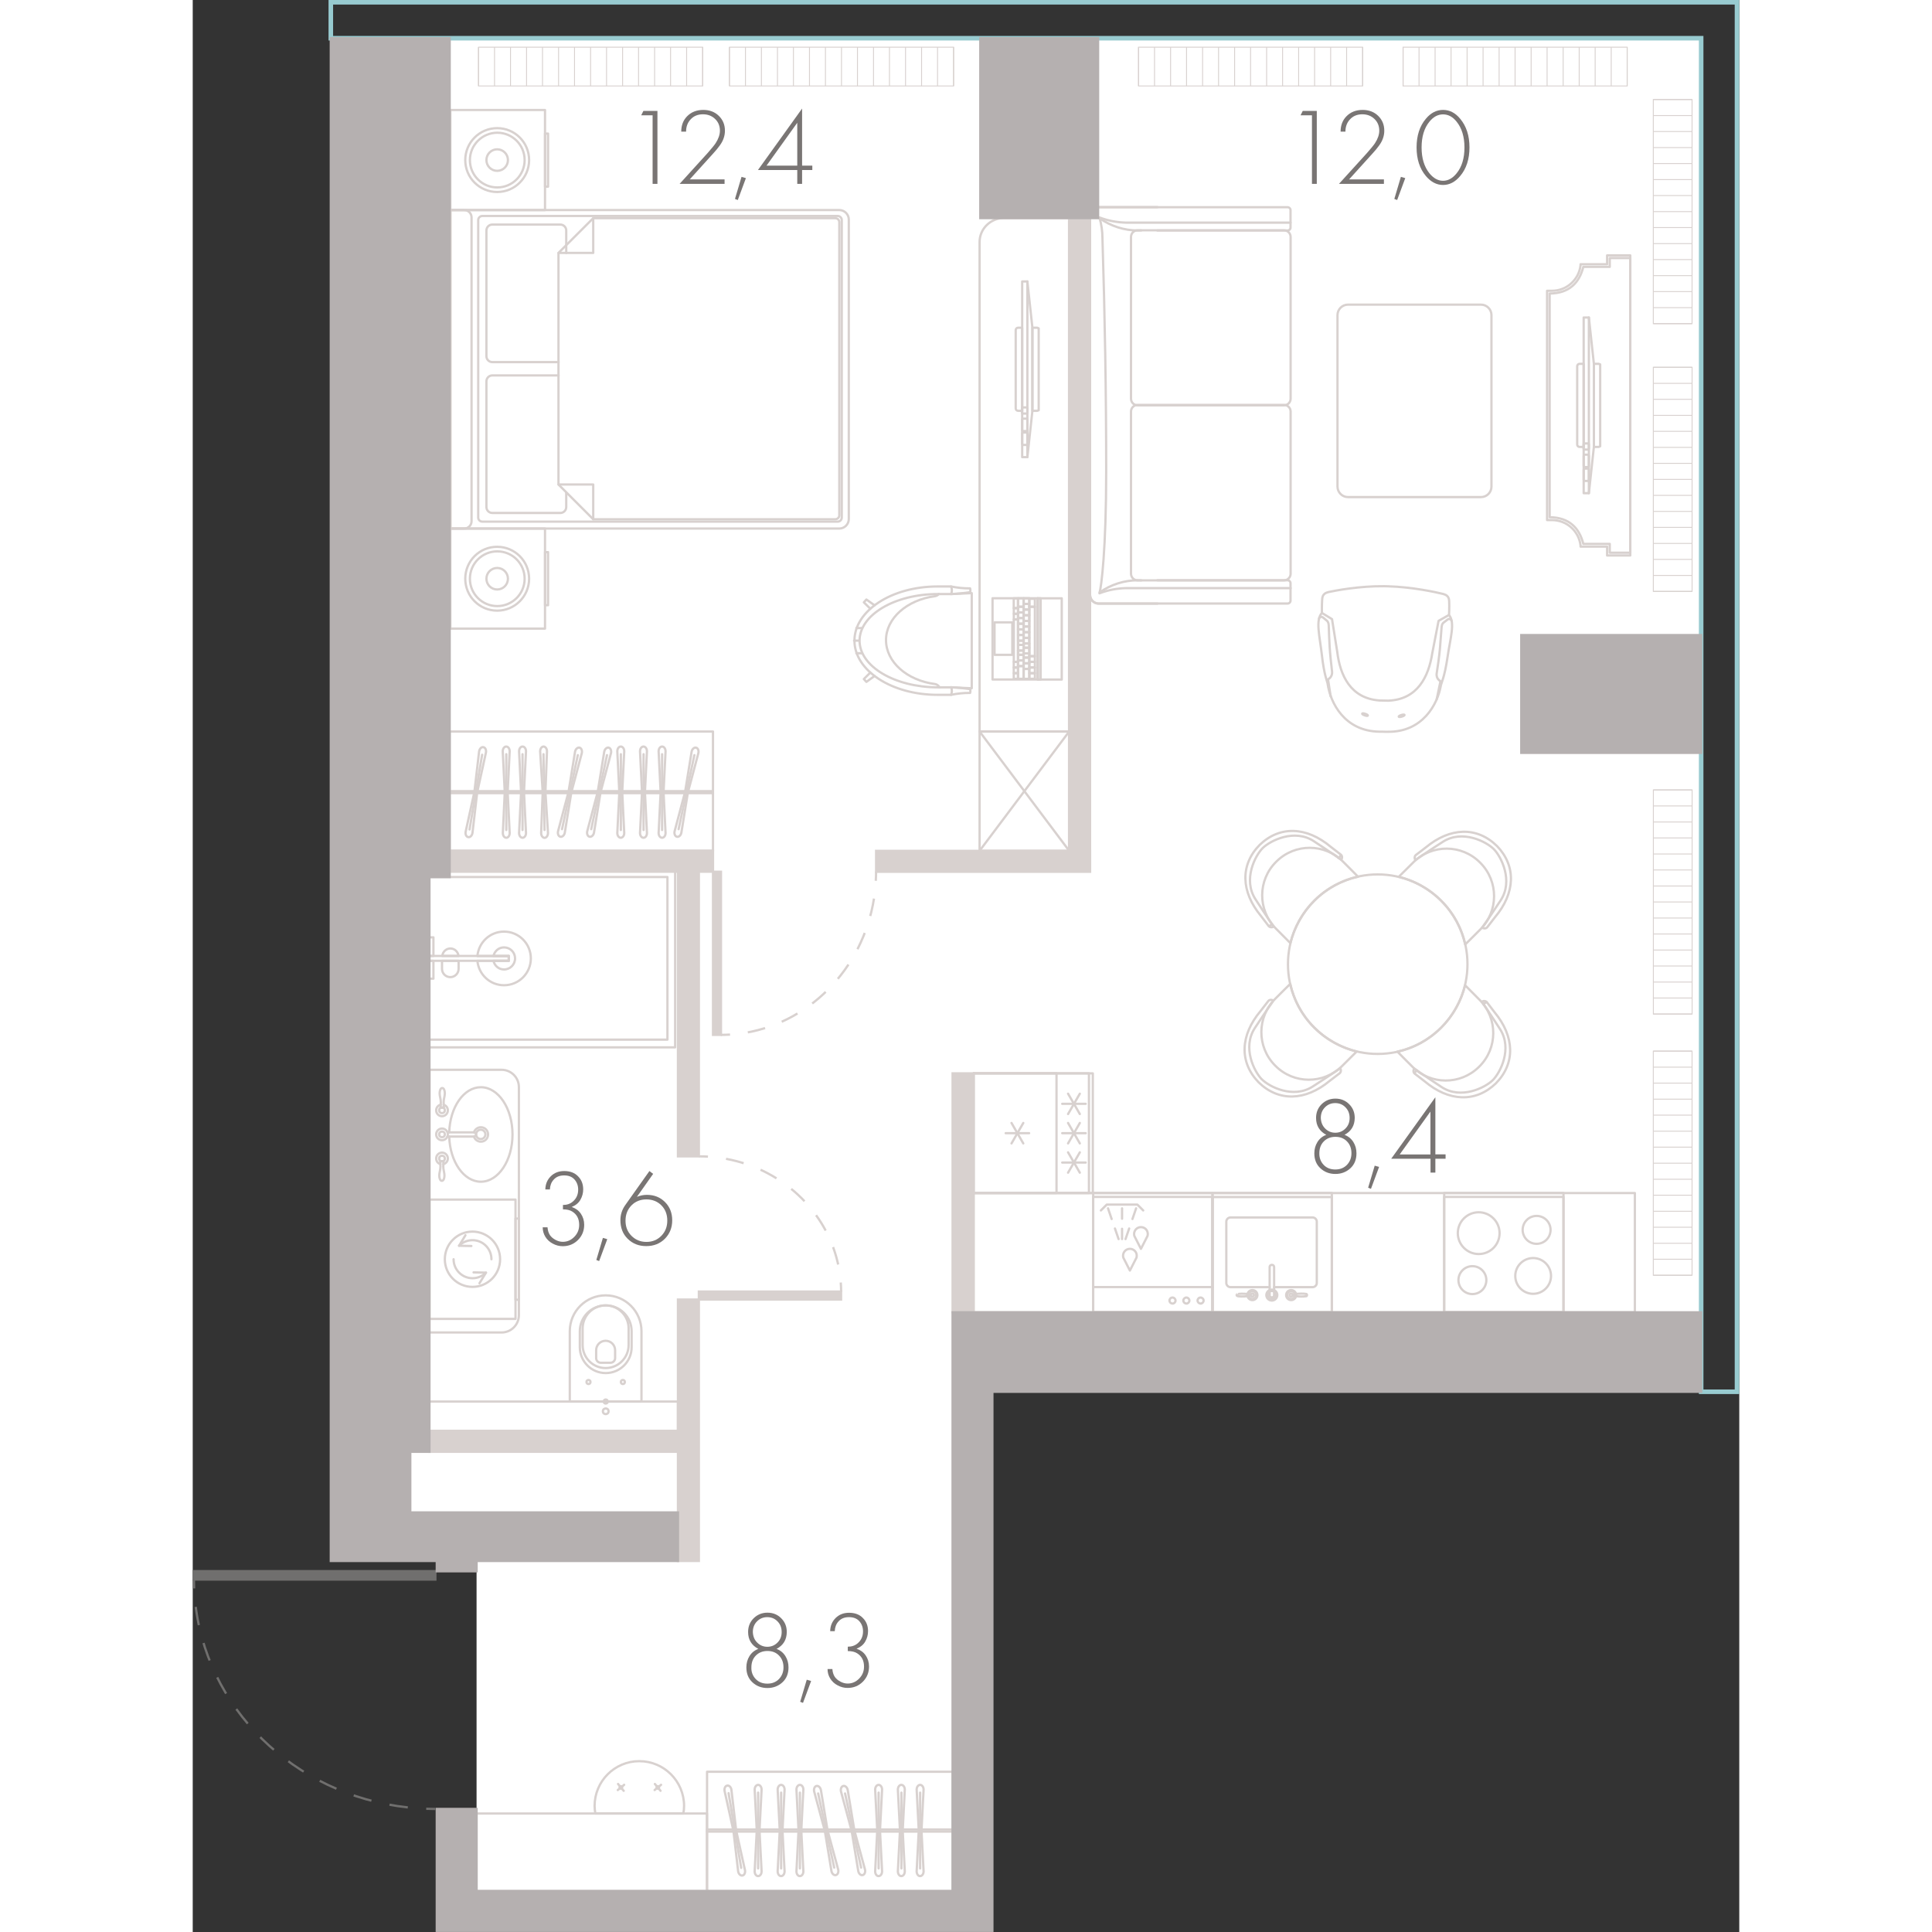 <?xml version="1.0" encoding="utf-8"?>
<!-- Generator: Adobe Illustrator 26.0.3, SVG Export Plug-In . SVG Version: 6.00 Build 0)  -->
<svg version="1.1" xmlns="http://www.w3.org/2000/svg" xmlns:xlink="http://www.w3.org/1999/xlink" x="0px" y="0px"
	 viewBox="0 0 169.56 211.82" enable-background="new 0 0 169.56 211.82" xml:space="preserve" width="200" height="200">
<rect x="0" y="0" width="169.56" height="211.82" fill="#333333" stroke="none"/>
<g id="fon">
</g>
<g id="flats">
	<polygon id="fl_9" fill="#FFFFFF" points="23.85,4.19 23.85,165.82 31.12,165.82 31.12,207.33 83.31,207.33 83.31,143.88 
		165.37,143.88 165.37,4.19 	"/>
</g>
<g id="elevator">
</g>
<g id="mebel">
	<g>
		
			<path fill="none" stroke="#D8D1CF" stroke-width="0.25" stroke-linecap="round" stroke-linejoin="round" stroke-miterlimit="10" d="
			M47.08,195.97c0-0.08-0.06-0.14-0.14-0.14c-0.08,0-0.14,0.06-0.14,0.14s0.06,0.14,0.14,0.14
			C47.03,196.11,47.08,196.05,47.08,195.97"/>
		
			<path fill="none" stroke="#D8D1CF" stroke-width="0.25" stroke-linecap="round" stroke-linejoin="round" stroke-miterlimit="10" d="
			M51.13,195.97c0-0.08-0.06-0.14-0.14-0.14c-0.08,0-0.14,0.06-0.14,0.14s0.06,0.14,0.14,0.14
			C51.07,196.11,51.13,196.05,51.13,195.97"/>
		
			<line fill="none" stroke="#D8D1CF" stroke-width="0.25" stroke-linecap="round" stroke-linejoin="round" stroke-miterlimit="10" x1="47.03" y1="196.08" x2="47.25" y2="196.34"/>
		
			<line fill="none" stroke="#D8D1CF" stroke-width="0.25" stroke-linecap="round" stroke-linejoin="round" stroke-miterlimit="10" x1="46.86" y1="195.87" x2="46.63" y2="195.59"/>
		
			<line fill="none" stroke="#D8D1CF" stroke-width="0.25" stroke-linecap="round" stroke-linejoin="round" stroke-miterlimit="10" x1="47.06" y1="195.89" x2="47.3" y2="195.68"/>
		
			<line fill="none" stroke="#D8D1CF" stroke-width="0.25" stroke-linecap="round" stroke-linejoin="round" stroke-miterlimit="10" x1="46.84" y1="196.06" x2="46.6" y2="196.26"/>
		
			<line fill="none" stroke="#D8D1CF" stroke-width="0.25" stroke-linecap="round" stroke-linejoin="round" stroke-miterlimit="10" x1="51.08" y1="196.08" x2="51.29" y2="196.34"/>
		
			<line fill="none" stroke="#D8D1CF" stroke-width="0.25" stroke-linecap="round" stroke-linejoin="round" stroke-miterlimit="10" x1="50.9" y1="195.87" x2="50.67" y2="195.59"/>
		
			<line fill="none" stroke="#D8D1CF" stroke-width="0.25" stroke-linecap="round" stroke-linejoin="round" stroke-miterlimit="10" x1="51.1" y1="195.89" x2="51.35" y2="195.68"/>
		
			<line fill="none" stroke="#D8D1CF" stroke-width="0.25" stroke-linecap="round" stroke-linejoin="round" stroke-miterlimit="10" x1="50.88" y1="196.06" x2="50.64" y2="196.26"/>
		
			<path fill="none" stroke="#D8D1CF" stroke-width="0.25" stroke-linecap="round" stroke-linejoin="round" stroke-miterlimit="10" d="
			M53.79,198.83c0.05-0.27,0.08-0.55,0.08-0.83c0-2.71-2.2-4.91-4.91-4.91c-2.71,0-4.9,2.2-4.9,4.91c0,0.28,0.04,0.56,0.08,0.83
			H53.79z"/>
		
			<rect x="39.5" y="190.45" transform="matrix(-1.836970e-16 1 -1 -1.836970e-16 246.832 159.329)" fill="none" stroke="#D8D1CF" stroke-width="0.25" stroke-linecap="round" stroke-linejoin="round" stroke-miterlimit="10" width="8.5" height="25.27"/>
	</g>
	<g>
		
			<path fill="none" stroke="#D8D1CF" stroke-width="0.25" stroke-linecap="round" stroke-linejoin="round" stroke-miterlimit="10" d="
			M105.76,25.27l14.28,0c0.18,0,0.32-0.14,0.32-0.32v-1.91c0-0.18-0.14-0.32-0.32-0.32l-14.28,0h-0.95l-5.48,0
			c-0.52,0-0.95,0.42-0.95,0.95l0,41.56c0,0.52,0.42,0.95,0.95,0.95l6.44,0"/>
		
			<path fill="none" stroke="#D8D1CF" stroke-width="0.25" stroke-linecap="round" stroke-linejoin="round" stroke-miterlimit="10" d="
			M105.76,63.62l14.28,0c0.18,0,0.32,0.14,0.32,0.32v1.91c0,0.18-0.14,0.32-0.32,0.32l-14.28,0h-0.95l-5.48,0
			c-0.52,0-0.95-0.42-0.95-0.95l0-41.56c0-0.52,0.42-0.95,0.95-0.95l6.44,0"/>
		
			<path fill="none" stroke="#D8D1CF" stroke-width="0.25" stroke-linecap="round" stroke-linejoin="round" stroke-miterlimit="10" d="
			M99.44,23.94c1.23,0.86,2.69,1.33,4.19,1.33c0.12,0,0.25,0,0.37-0.01"/>
		
			<path fill="none" stroke="#D8D1CF" stroke-width="0.25" stroke-linecap="round" stroke-linejoin="round" stroke-miterlimit="10" d="
			M104,63.63c-0.12-0.01-0.25-0.01-0.37-0.01c-1.5,0-2.96,0.46-4.19,1.33"/>
		
			<path fill="none" stroke="#D8D1CF" stroke-width="0.25" stroke-linecap="round" stroke-linejoin="round" stroke-miterlimit="10" d="
			M119.64,44.44l-16.04,0c-0.4,0-0.73-0.32-0.73-0.73l0-17.73c0-0.4,0.32-0.73,0.73-0.73l16.04,0c0.4,0,0.73,0.32,0.73,0.73l0,17.73
			C120.37,44.12,120.04,44.44,119.64,44.44z"/>
		
			<path fill="none" stroke="#D8D1CF" stroke-width="0.25" stroke-linecap="round" stroke-linejoin="round" stroke-miterlimit="10" d="
			M119.64,63.63l-16.04,0c-0.4,0-0.73-0.33-0.73-0.73l0-17.78c0-0.4,0.33-0.73,0.73-0.73l16.04,0c0.4,0,0.73,0.33,0.73,0.73l0,17.78
			C120.37,63.31,120.04,63.63,119.64,63.63z"/>
		
			<path fill="none" stroke="#D8D1CF" stroke-width="0.25" stroke-linecap="round" stroke-linejoin="round" stroke-miterlimit="10" d="
			M120.37,64.48l-12.24,0l-5.77,0l0,0c-1.01,0.02-2.01,0.21-2.95,0.57c0.22-0.74,0.74-4.85,0.74-13.37c0-8.52-0.14-17.04-0.41-25.55
			c0,0,0,0,0,0c0-0.77-0.11-1.54-0.33-2.29c0.94,0.36,1.94,0.55,2.95,0.57l5.77,0l12.23,0"/>
	</g>
	<g>
		
			<path fill="none" stroke="#D8D1CF" stroke-width="0.25" stroke-linecap="round" stroke-linejoin="round" stroke-miterlimit="10" d="
			M28.25,57.95h42.64c0.57,0,1.04-0.47,1.04-1.04V24.07c0-0.57-0.47-1.04-1.04-1.04H28.25V57.95z"/>
		
			<path fill="none" stroke="#D8D1CF" stroke-width="0.25" stroke-linecap="round" stroke-linejoin="round" stroke-miterlimit="10" d="
			M31.75,23.68h38.96c0.25,0,0.45,0.2,0.45,0.45v32.61c0,0.25-0.2,0.45-0.45,0.45H31.75c-0.25,0-0.45-0.2-0.45-0.45V24.12
			C31.31,23.87,31.51,23.68,31.75,23.68z"/>
		
			<path fill="none" stroke="#D8D1CF" stroke-width="0.25" stroke-linecap="round" stroke-linejoin="round" stroke-miterlimit="10" d="
			M43.91,56.93h26.54c0.24,0,0.44-0.2,0.44-0.44V24.36c0-0.24-0.2-0.44-0.44-0.44H43.91l-3.81,3.81v25.39L43.91,56.93z"/>
		<g>
			
				<rect x="28.25" y="57.95" transform="matrix(-1 -1.224647e-16 1.224647e-16 -1 66.874 126.871)" fill="none" stroke="#D8D1CF" stroke-width="0.25" stroke-linecap="round" stroke-linejoin="round" stroke-miterlimit="10" width="10.38" height="10.97"/>
			
				<rect x="38.63" y="60.54" transform="matrix(-1 -1.224647e-16 1.224647e-16 -1 77.588 126.895)" fill="none" stroke="#D8D1CF" stroke-width="0.25" stroke-linecap="round" stroke-linejoin="round" stroke-miterlimit="10" width="0.33" height="5.82"/>
			
				<path fill="none" stroke="#D8D1CF" stroke-width="0.25" stroke-linecap="round" stroke-linejoin="round" stroke-miterlimit="10" d="
				M29.88,63.45c0,1.94,1.57,3.5,3.5,3.5c1.93,0,3.5-1.57,3.5-3.5c0-1.94-1.57-3.5-3.5-3.5C31.45,59.94,29.88,61.51,29.88,63.45"/>
			
				<path fill="none" stroke="#D8D1CF" stroke-width="0.25" stroke-linecap="round" stroke-linejoin="round" stroke-miterlimit="10" d="
				M30.39,63.45c0,1.66,1.34,3,3,3c1.65,0,3-1.34,3-3c0-1.66-1.34-3-3-3C31.73,60.45,30.39,61.79,30.39,63.45"/>
			
				<path fill="none" stroke="#D8D1CF" stroke-width="0.25" stroke-linecap="round" stroke-linejoin="round" stroke-miterlimit="10" d="
				M32.2,63.45c0,0.65,0.53,1.18,1.18,1.18c0.65,0,1.18-0.53,1.18-1.18c0-0.65-0.53-1.18-1.18-1.18
				C32.73,62.27,32.2,62.8,32.2,63.45"/>
		</g>
		<g>
			
				<rect x="28.25" y="12.05" transform="matrix(-1 -1.224647e-16 1.224647e-16 -1 66.874 35.081)" fill="none" stroke="#D8D1CF" stroke-width="0.25" stroke-linecap="round" stroke-linejoin="round" stroke-miterlimit="10" width="10.38" height="10.97"/>
			
				<rect x="38.63" y="14.64" transform="matrix(-1 -1.224647e-16 1.224647e-16 -1 77.588 35.106)" fill="none" stroke="#D8D1CF" stroke-width="0.25" stroke-linecap="round" stroke-linejoin="round" stroke-miterlimit="10" width="0.33" height="5.82"/>
			
				<path fill="none" stroke="#D8D1CF" stroke-width="0.25" stroke-linecap="round" stroke-linejoin="round" stroke-miterlimit="10" d="
				M29.88,17.55c0,1.94,1.57,3.5,3.5,3.5c1.93,0,3.5-1.57,3.5-3.5c0-1.94-1.57-3.5-3.5-3.5C31.45,14.05,29.88,15.62,29.88,17.55"/>
			
				<path fill="none" stroke="#D8D1CF" stroke-width="0.25" stroke-linecap="round" stroke-linejoin="round" stroke-miterlimit="10" d="
				M30.39,17.55c0,1.66,1.34,3,3,3c1.65,0,3-1.34,3-3c0-1.66-1.34-3-3-3C31.73,14.56,30.39,15.9,30.39,17.55"/>
			
				<path fill="none" stroke="#D8D1CF" stroke-width="0.25" stroke-linecap="round" stroke-linejoin="round" stroke-miterlimit="10" d="
				M32.2,17.55c0,0.65,0.53,1.18,1.18,1.18c0.65,0,1.18-0.53,1.18-1.18c0-0.65-0.53-1.18-1.18-1.18
				C32.73,16.37,32.2,16.9,32.2,17.55"/>
		</g>
		
			<path fill="none" stroke="#D8D1CF" stroke-width="0.25" stroke-linecap="round" stroke-linejoin="round" stroke-miterlimit="10" d="
			M28.25,57.95h1.51c0.45,0,0.81-0.36,0.81-0.81V23.84c0-0.45-0.36-0.81-0.81-0.81h-1.51V57.95z"/>
		
			<polyline fill="none" stroke="#D8D1CF" stroke-width="0.25" stroke-linecap="round" stroke-linejoin="round" stroke-miterlimit="10" points="
			40.11,53.12 43.91,53.12 43.91,56.93 		"/>
		
			<polyline fill="none" stroke="#D8D1CF" stroke-width="0.25" stroke-linecap="round" stroke-linejoin="round" stroke-miterlimit="10" points="
			40.11,27.73 43.91,27.73 43.91,23.92 		"/>
		
			<path fill="none" stroke="#D8D1CF" stroke-width="0.25" stroke-linecap="round" stroke-linejoin="round" stroke-miterlimit="10" d="
			M40.95,54.01v1.58c0,0.36-0.29,0.65-0.65,0.65h-7.45c-0.36,0-0.65-0.29-0.65-0.65V41.81c0-0.36,0.29-0.65,0.65-0.65h7.26"/>
		
			<path fill="none" stroke="#D8D1CF" stroke-width="0.25" stroke-linecap="round" stroke-linejoin="round" stroke-miterlimit="10" d="
			M40.11,39.7h-7.26c-0.36,0-0.65-0.29-0.65-0.65V25.27c0-0.36,0.29-0.65,0.65-0.65h7.45c0.36,0,0.65,0.29,0.65,0.65v2.46"/>
	</g>
	<g>
		<g>
			<g>
				
					<path fill="none" stroke="#D8D1CF" stroke-width="0.25" stroke-linecap="round" stroke-linejoin="round" stroke-miterlimit="10" d="
					M30.67,91.33l0.52-4.46l0.96-4.37c0.05-0.29-0.08-0.55-0.29-0.58c-0.21-0.04-0.41,0.17-0.46,0.45l-0.52,4.46l-0.96,4.37
					c-0.05,0.29,0.08,0.55,0.29,0.58C30.42,91.82,30.62,91.61,30.67,91.33z"/>
				
					<line fill="none" stroke="#D8D1CF" stroke-width="0.25" stroke-linecap="round" stroke-linejoin="round" stroke-miterlimit="10" x1="30.35" y1="90.94" x2="31.73" y2="82.75"/>
				
					<line fill="none" stroke="#D8D1CF" stroke-width="0.25" stroke-linecap="round" stroke-linejoin="round" stroke-miterlimit="10" x1="31.19" y1="86.87" x2="30.89" y2="86.81"/>
			</g>
			<g>
				
					<path fill="none" stroke="#D8D1CF" stroke-width="0.25" stroke-linecap="round" stroke-linejoin="round" stroke-miterlimit="10" d="
					M51.84,91.33l-0.22-4.49l0.22-4.47c0-0.29-0.17-0.52-0.38-0.52c-0.21,0-0.38,0.23-0.38,0.52l0.22,4.49l-0.22,4.47
					c0,0.29,0.17,0.52,0.38,0.52C51.67,91.85,51.84,91.62,51.84,91.33z"/>
				
					<line fill="none" stroke="#D8D1CF" stroke-width="0.25" stroke-linecap="round" stroke-linejoin="round" stroke-miterlimit="10" x1="51.46" y1="91" x2="51.46" y2="82.69"/>
				
					<line fill="none" stroke="#D8D1CF" stroke-width="0.25" stroke-linecap="round" stroke-linejoin="round" stroke-miterlimit="10" x1="51.61" y1="86.84" x2="51.31" y2="86.84"/>
			</g>
			<g>
				
					<path fill="none" stroke="#D8D1CF" stroke-width="0.25" stroke-linecap="round" stroke-linejoin="round" stroke-miterlimit="10" d="
					M49.8,91.33l-0.22-4.49l0.22-4.47c0-0.29-0.17-0.52-0.38-0.52s-0.38,0.23-0.38,0.52l0.22,4.49l-0.22,4.47
					c0,0.29,0.17,0.52,0.38,0.52C49.64,91.85,49.8,91.62,49.8,91.33z"/>
				
					<line fill="none" stroke="#D8D1CF" stroke-width="0.25" stroke-linecap="round" stroke-linejoin="round" stroke-miterlimit="10" x1="49.43" y1="91" x2="49.43" y2="82.69"/>
				
					<line fill="none" stroke="#D8D1CF" stroke-width="0.25" stroke-linecap="round" stroke-linejoin="round" stroke-miterlimit="10" x1="49.58" y1="86.84" x2="49.27" y2="86.84"/>
			</g>
			<g>
				
					<path fill="none" stroke="#D8D1CF" stroke-width="0.25" stroke-linecap="round" stroke-linejoin="round" stroke-miterlimit="10" d="
					M47.31,91.33l-0.22-4.49l0.22-4.47c0-0.29-0.17-0.52-0.38-0.52s-0.38,0.23-0.38,0.52l0.22,4.49l-0.22,4.47
					c0,0.29,0.17,0.52,0.38,0.52C47.14,91.85,47.31,91.62,47.31,91.33z"/>
				
					<line fill="none" stroke="#D8D1CF" stroke-width="0.25" stroke-linecap="round" stroke-linejoin="round" stroke-miterlimit="10" x1="46.94" y1="91" x2="46.94" y2="82.69"/>
				
					<line fill="none" stroke="#D8D1CF" stroke-width="0.25" stroke-linecap="round" stroke-linejoin="round" stroke-miterlimit="10" x1="47.09" y1="86.84" x2="46.78" y2="86.84"/>
			</g>
			<g>
				
					<path fill="none" stroke="#D8D1CF" stroke-width="0.25" stroke-linecap="round" stroke-linejoin="round" stroke-miterlimit="10" d="
					M36.54,91.33l-0.22-4.49l0.22-4.47c0-0.29-0.17-0.52-0.38-0.52c-0.21,0-0.38,0.23-0.38,0.52l0.22,4.49l-0.22,4.47
					c0,0.29,0.17,0.52,0.38,0.52C36.37,91.85,36.54,91.62,36.54,91.33z"/>
				
					<line fill="none" stroke="#D8D1CF" stroke-width="0.25" stroke-linecap="round" stroke-linejoin="round" stroke-miterlimit="10" x1="36.16" y1="91" x2="36.16" y2="82.69"/>
				
					<line fill="none" stroke="#D8D1CF" stroke-width="0.25" stroke-linecap="round" stroke-linejoin="round" stroke-miterlimit="10" x1="36.31" y1="86.84" x2="36.01" y2="86.84"/>
			</g>
			<g>
				
					<path fill="none" stroke="#D8D1CF" stroke-width="0.25" stroke-linecap="round" stroke-linejoin="round" stroke-miterlimit="10" d="
					M34.75,91.33l-0.22-4.49l0.22-4.47c0-0.29-0.17-0.52-0.38-0.52c-0.21,0-0.38,0.23-0.38,0.52l0.22,4.49L34,91.33
					c0,0.29,0.17,0.52,0.38,0.52C34.59,91.85,34.75,91.62,34.75,91.33z"/>
				
					<line fill="none" stroke="#D8D1CF" stroke-width="0.25" stroke-linecap="round" stroke-linejoin="round" stroke-miterlimit="10" x1="34.38" y1="91" x2="34.38" y2="82.69"/>
				
					<line fill="none" stroke="#D8D1CF" stroke-width="0.25" stroke-linecap="round" stroke-linejoin="round" stroke-miterlimit="10" x1="34.53" y1="86.84" x2="34.22" y2="86.84"/>
			</g>
			<g>
				
					<path fill="none" stroke="#D8D1CF" stroke-width="0.25" stroke-linecap="round" stroke-linejoin="round" stroke-miterlimit="10" d="
					M43.99,91.31l0.72-4.43l1.15-4.32c0.06-0.28-0.06-0.55-0.26-0.59c-0.2-0.04-0.42,0.15-0.48,0.43l-0.72,4.43l-1.15,4.32
					c-0.06,0.28,0.06,0.55,0.26,0.59C43.71,91.78,43.93,91.59,43.99,91.31z"/>
				
					<line fill="none" stroke="#D8D1CF" stroke-width="0.25" stroke-linecap="round" stroke-linejoin="round" stroke-miterlimit="10" x1="43.69" y1="90.91" x2="45.42" y2="82.79"/>
				
					<line fill="none" stroke="#D8D1CF" stroke-width="0.25" stroke-linecap="round" stroke-linejoin="round" stroke-miterlimit="10" x1="44.71" y1="86.87" x2="44.41" y2="86.81"/>
			</g>
			<g>
				
					<path fill="none" stroke="#D8D1CF" stroke-width="0.25" stroke-linecap="round" stroke-linejoin="round" stroke-miterlimit="10" d="
					M40.79,91.31l0.72-4.43l1.15-4.32c0.06-0.28-0.06-0.55-0.26-0.59c-0.2-0.04-0.42,0.15-0.48,0.43l-0.72,4.43l-1.15,4.32
					c-0.06,0.28,0.06,0.55,0.26,0.59C40.51,91.78,40.73,91.59,40.79,91.31z"/>
				
					<line fill="none" stroke="#D8D1CF" stroke-width="0.25" stroke-linecap="round" stroke-linejoin="round" stroke-miterlimit="10" x1="40.49" y1="90.91" x2="42.22" y2="82.79"/>
				
					<line fill="none" stroke="#D8D1CF" stroke-width="0.25" stroke-linecap="round" stroke-linejoin="round" stroke-miterlimit="10" x1="41.5" y1="86.87" x2="41.21" y2="86.81"/>
			</g>
			<g>
				
					<path fill="none" stroke="#D8D1CF" stroke-width="0.25" stroke-linecap="round" stroke-linejoin="round" stroke-miterlimit="10" d="
					M38.95,91.32l-0.28-4.48l0.17-4.47c0-0.29-0.18-0.52-0.38-0.52s-0.37,0.24-0.37,0.53l0.28,4.48l-0.17,4.48
					c0,0.29,0.18,0.52,0.38,0.52C38.79,91.85,38.95,91.61,38.95,91.32z"/>
				
					<line fill="none" stroke="#D8D1CF" stroke-width="0.25" stroke-linecap="round" stroke-linejoin="round" stroke-miterlimit="10" x1="38.57" y1="91" x2="38.46" y2="82.69"/>
				
					<line fill="none" stroke="#D8D1CF" stroke-width="0.25" stroke-linecap="round" stroke-linejoin="round" stroke-miterlimit="10" x1="38.67" y1="86.84" x2="38.36" y2="86.84"/>
			</g>
			<g>
				
					<path fill="none" stroke="#D8D1CF" stroke-width="0.25" stroke-linecap="round" stroke-linejoin="round" stroke-miterlimit="10" d="
					M53.57,91.31l0.72-4.43l1.15-4.32c0.06-0.28-0.06-0.55-0.26-0.59c-0.2-0.04-0.42,0.15-0.48,0.43l-0.72,4.43l-1.15,4.32
					c-0.06,0.28,0.06,0.55,0.26,0.59C53.3,91.78,53.51,91.59,53.57,91.31z"/>
				
					<line fill="none" stroke="#D8D1CF" stroke-width="0.25" stroke-linecap="round" stroke-linejoin="round" stroke-miterlimit="10" x1="53.27" y1="90.91" x2="55" y2="82.79"/>
				
					<line fill="none" stroke="#D8D1CF" stroke-width="0.25" stroke-linecap="round" stroke-linejoin="round" stroke-miterlimit="10" x1="54.29" y1="86.87" x2="53.99" y2="86.81"/>
			</g>
		</g>
		<g>
			
				<line fill="none" stroke="#D8D1CF" stroke-width="0.25" stroke-linecap="round" stroke-linejoin="round" stroke-miterlimit="10" x1="28.17" y1="86.74" x2="57.04" y2="86.74"/>
			
				<line fill="none" stroke="#D8D1CF" stroke-width="0.25" stroke-linecap="round" stroke-linejoin="round" stroke-miterlimit="10" x1="57.04" y1="86.96" x2="28.17" y2="86.96"/>
		</g>
	</g>
	
		<rect x="36.06" y="72.3" transform="matrix(6.123234e-17 -1 1 6.123234e-17 -44.131 129.343)" fill="none" stroke="#D8D1CF" stroke-width="0.25" stroke-linecap="round" stroke-linejoin="round" stroke-miterlimit="10" width="13.08" height="28.87"/>
	<g>
		
			<rect x="87.69" y="65.59" fill="none" stroke="#D8D1CF" stroke-width="0.25" stroke-linecap="round" stroke-linejoin="round" stroke-miterlimit="10" width="4.96" height="8.91"/>
		
			<rect x="92.65" y="65.59" transform="matrix(-1 -1.224647e-16 1.224647e-16 -1 187.927 140.095)" fill="none" stroke="#D8D1CF" stroke-width="0.25" stroke-linecap="round" stroke-linejoin="round" stroke-miterlimit="10" width="2.63" height="8.91"/>
		
			<rect x="92.65" y="65.59" transform="matrix(-1 -1.224647e-16 1.224647e-16 -1 185.611 140.095)" fill="none" stroke="#D8D1CF" stroke-width="0.25" stroke-linecap="round" stroke-linejoin="round" stroke-miterlimit="10" width="0.31" height="8.91"/>
		
			<rect x="89.32" y="68.93" transform="matrix(6.123234e-17 -1 1 6.123234e-17 22.793 161.261)" fill="none" stroke="#D8D1CF" stroke-width="0.25" stroke-linecap="round" stroke-linejoin="round" stroke-miterlimit="10" width="5.42" height="0.61"/>
		
			<rect x="91.72" y="71.95" transform="matrix(6.123234e-17 -1 1 6.123234e-17 19.772 164.282)" fill="none" stroke="#D8D1CF" stroke-width="0.25" stroke-linecap="round" stroke-linejoin="round" stroke-miterlimit="10" width="0.62" height="0.61"/>
		
			<rect x="91.72" y="72.57" transform="matrix(6.123234e-17 -1 1 6.123234e-17 19.152 164.902)" fill="none" stroke="#D8D1CF" stroke-width="0.25" stroke-linecap="round" stroke-linejoin="round" stroke-miterlimit="10" width="0.62" height="0.61"/>
		
			<rect x="91.72" y="73.19" transform="matrix(6.123234e-17 -1 1 6.123234e-17 18.533 165.521)" fill="none" stroke="#D8D1CF" stroke-width="0.25" stroke-linecap="round" stroke-linejoin="round" stroke-miterlimit="10" width="0.62" height="0.61"/>
		
			<rect x="91.72" y="73.81" transform="matrix(6.123234e-17 -1 1 6.123234e-17 17.915 166.139)" fill="none" stroke="#D8D1CF" stroke-width="0.25" stroke-linecap="round" stroke-linejoin="round" stroke-miterlimit="10" width="0.61" height="0.61"/>
		
			<rect x="91.59" y="65.78" transform="matrix(6.123234e-17 -1 1 6.123234e-17 25.941 158.113)" fill="none" stroke="#D8D1CF" stroke-width="0.25" stroke-linecap="round" stroke-linejoin="round" stroke-miterlimit="10" width="0.87" height="0.61"/>
		
			<rect x="90.87" y="73.57" transform="matrix(6.123234e-17 -1 1 6.123234e-17 17.532 165.295)" fill="none" stroke="#D8D1CF" stroke-width="0.25" stroke-linecap="round" stroke-linejoin="round" stroke-miterlimit="10" width="1.08" height="0.62"/>
		
			<rect x="90.1" y="73.42" transform="matrix(6.123234e-17 -1 1 6.123234e-17 17.066 164.52)" fill="none" stroke="#D8D1CF" stroke-width="0.25" stroke-linecap="round" stroke-linejoin="round" stroke-miterlimit="10" width="1.39" height="0.62"/>
		
			<rect x="90.48" y="72.41" transform="matrix(-1.836970e-16 1 -1 -1.836970e-16 163.513 -18.073)" fill="none" stroke="#D8D1CF" stroke-width="0.25" stroke-linecap="round" stroke-linejoin="round" stroke-miterlimit="10" width="0.62" height="0.62"/>
		
			<rect x="90.48" y="71.79" transform="matrix(6.123234e-17 -1 1 6.123234e-17 18.693 162.893)" fill="none" stroke="#D8D1CF" stroke-width="0.25" stroke-linecap="round" stroke-linejoin="round" stroke-miterlimit="10" width="0.62" height="0.62"/>
		
			<rect x="90.56" y="71.25" transform="matrix(-1.836970e-16 1 -1 -1.836970e-16 162.351 -19.235)" fill="none" stroke="#D8D1CF" stroke-width="0.25" stroke-linecap="round" stroke-linejoin="round" stroke-miterlimit="10" width="0.46" height="0.62"/>
		
			<rect x="90.48" y="70.71" transform="matrix(6.123234e-17 -1 1 6.123234e-17 19.777 161.809)" fill="none" stroke="#D8D1CF" stroke-width="0.25" stroke-linecap="round" stroke-linejoin="round" stroke-miterlimit="10" width="0.62" height="0.62"/>
		
			<rect x="90.56" y="70.16" transform="matrix(-1.836970e-16 1 -1 -1.836970e-16 161.266 -20.32)" fill="none" stroke="#D8D1CF" stroke-width="0.25" stroke-linecap="round" stroke-linejoin="round" stroke-miterlimit="10" width="0.46" height="0.62"/>
		
			<rect x="90.48" y="69.62" transform="matrix(6.123234e-17 -1 1 6.123234e-17 20.862 160.724)" fill="none" stroke="#D8D1CF" stroke-width="0.25" stroke-linecap="round" stroke-linejoin="round" stroke-miterlimit="10" width="0.62" height="0.62"/>
		
			<rect x="90.48" y="69" transform="matrix(-1.836970e-16 1 -1 -1.836970e-16 160.104 -21.482)" fill="none" stroke="#D8D1CF" stroke-width="0.25" stroke-linecap="round" stroke-linejoin="round" stroke-miterlimit="10" width="0.62" height="0.62"/>
		
			<rect x="90.48" y="68.38" transform="matrix(6.123234e-17 -1 1 6.123234e-17 22.102 159.484)" fill="none" stroke="#D8D1CF" stroke-width="0.25" stroke-linecap="round" stroke-linejoin="round" stroke-miterlimit="10" width="0.62" height="0.62"/>
		
			<rect x="90.48" y="67.76" transform="matrix(-1.836970e-16 1 -1 -1.836970e-16 158.865 -22.721)" fill="none" stroke="#D8D1CF" stroke-width="0.25" stroke-linecap="round" stroke-linejoin="round" stroke-miterlimit="10" width="0.62" height="0.62"/>
		
			<rect x="90.48" y="67.14" transform="matrix(6.123234e-17 -1 1 6.123234e-17 23.34 158.245)" fill="none" stroke="#D8D1CF" stroke-width="0.25" stroke-linecap="round" stroke-linejoin="round" stroke-miterlimit="10" width="0.62" height="0.62"/>
		
			<rect x="90.48" y="66.52" transform="matrix(-1.836970e-16 1 -1 -1.836970e-16 157.626 -23.96)" fill="none" stroke="#D8D1CF" stroke-width="0.25" stroke-linecap="round" stroke-linejoin="round" stroke-miterlimit="10" width="0.62" height="0.62"/>
		
			<rect x="90.33" y="65.75" transform="matrix(6.123234e-17 -1 1 6.123234e-17 24.735 156.851)" fill="none" stroke="#D8D1CF" stroke-width="0.25" stroke-linecap="round" stroke-linejoin="round" stroke-miterlimit="10" width="0.93" height="0.62"/>
		
			<rect x="91.1" y="72.72" transform="matrix(-1.836970e-16 1 -1 -1.836970e-16 164.443 -18.384)" fill="none" stroke="#D8D1CF" stroke-width="0.25" stroke-linecap="round" stroke-linejoin="round" stroke-miterlimit="10" width="0.62" height="0.62"/>
		
			<rect x="91.1" y="72.1" transform="matrix(6.123234e-17 -1 1 6.123234e-17 19.003 163.823)" fill="none" stroke="#D8D1CF" stroke-width="0.25" stroke-linecap="round" stroke-linejoin="round" stroke-miterlimit="10" width="0.62" height="0.62"/>
		
			<rect x="91.18" y="71.56" transform="matrix(-1.836970e-16 1 -1 -1.836970e-16 163.281 -19.546)" fill="none" stroke="#D8D1CF" stroke-width="0.25" stroke-linecap="round" stroke-linejoin="round" stroke-miterlimit="10" width="0.46" height="0.62"/>
		
			<rect x="91.1" y="71.02" transform="matrix(6.123234e-17 -1 1 6.123234e-17 20.088 162.739)" fill="none" stroke="#D8D1CF" stroke-width="0.25" stroke-linecap="round" stroke-linejoin="round" stroke-miterlimit="10" width="0.62" height="0.62"/>
		
			<rect x="91.18" y="70.47" transform="matrix(-1.836970e-16 1 -1 -1.836970e-16 162.197 -20.63)" fill="none" stroke="#D8D1CF" stroke-width="0.25" stroke-linecap="round" stroke-linejoin="round" stroke-miterlimit="10" width="0.46" height="0.62"/>
		
			<rect x="91.1" y="69.93" transform="matrix(6.123234e-17 -1 1 6.123234e-17 21.172 161.654)" fill="none" stroke="#D8D1CF" stroke-width="0.25" stroke-linecap="round" stroke-linejoin="round" stroke-miterlimit="10" width="0.62" height="0.62"/>
		
			<rect x="91.1" y="69.31" transform="matrix(-1.836970e-16 1 -1 -1.836970e-16 161.034 -21.792)" fill="none" stroke="#D8D1CF" stroke-width="0.25" stroke-linecap="round" stroke-linejoin="round" stroke-miterlimit="10" width="0.62" height="0.62"/>
		
			<rect x="91.1" y="68.69" transform="matrix(6.123234e-17 -1 1 6.123234e-17 22.412 160.415)" fill="none" stroke="#D8D1CF" stroke-width="0.25" stroke-linecap="round" stroke-linejoin="round" stroke-miterlimit="10" width="0.62" height="0.62"/>
		
			<rect x="91.1" y="68.07" transform="matrix(-1.836970e-16 1 -1 -1.836970e-16 159.795 -23.031)" fill="none" stroke="#D8D1CF" stroke-width="0.25" stroke-linecap="round" stroke-linejoin="round" stroke-miterlimit="10" width="0.62" height="0.62"/>
		
			<rect x="91.1" y="67.45" transform="matrix(6.123234e-17 -1 1 6.123234e-17 23.651 159.175)" fill="none" stroke="#D8D1CF" stroke-width="0.25" stroke-linecap="round" stroke-linejoin="round" stroke-miterlimit="10" width="0.62" height="0.62"/>
		
			<rect x="91.1" y="66.83" transform="matrix(-1.836970e-16 1 -1 -1.836970e-16 158.556 -24.27)" fill="none" stroke="#D8D1CF" stroke-width="0.25" stroke-linecap="round" stroke-linejoin="round" stroke-miterlimit="10" width="0.62" height="0.62"/>
		
			<rect x="91.1" y="66.21" transform="matrix(6.123234e-17 -1 1 6.123234e-17 24.89 157.936)" fill="none" stroke="#D8D1CF" stroke-width="0.25" stroke-linecap="round" stroke-linejoin="round" stroke-miterlimit="10" width="0.62" height="0.62"/>
		
			<rect x="91.1" y="65.59" transform="matrix(-1.836970e-16 1 -1 -1.836970e-16 157.316 -25.51)" fill="none" stroke="#D8D1CF" stroke-width="0.25" stroke-linecap="round" stroke-linejoin="round" stroke-miterlimit="10" width="0.62" height="0.62"/>
		
			<rect x="87.1" y="69.03" transform="matrix(6.123234e-17 -1 1 6.123234e-17 18.878 158.895)" fill="none" stroke="#D8D1CF" stroke-width="0.25" stroke-linecap="round" stroke-linejoin="round" stroke-miterlimit="10" width="3.56" height="1.95"/>
		
			<rect x="89.94" y="73.88" transform="matrix(6.123234e-17 -1 1 6.123234e-17 16.137 164.365)" fill="none" stroke="#D8D1CF" stroke-width="0.25" stroke-linecap="round" stroke-linejoin="round" stroke-miterlimit="10" width="0.62" height="0.46"/>
		
			<rect x="89.94" y="73.26" transform="matrix(6.123234e-17 -1 1 6.123234e-17 16.756 163.745)" fill="none" stroke="#D8D1CF" stroke-width="0.25" stroke-linecap="round" stroke-linejoin="round" stroke-miterlimit="10" width="0.62" height="0.46"/>
		
			<rect x="89.94" y="72.64" transform="matrix(6.123234e-17 -1 1 6.123234e-17 17.376 163.125)" fill="none" stroke="#D8D1CF" stroke-width="0.25" stroke-linecap="round" stroke-linejoin="round" stroke-miterlimit="10" width="0.62" height="0.46"/>
		
			<rect x="87.93" y="70.01" transform="matrix(6.123234e-17 -1 1 6.123234e-17 20.01 160.491)" fill="none" stroke="#D8D1CF" stroke-width="0.25" stroke-linecap="round" stroke-linejoin="round" stroke-miterlimit="10" width="4.65" height="0.46"/>
		
			<rect x="89.94" y="67.38" transform="matrix(6.123234e-17 -1 1 6.123234e-17 22.643 157.858)" fill="none" stroke="#D8D1CF" stroke-width="0.25" stroke-linecap="round" stroke-linejoin="round" stroke-miterlimit="10" width="0.62" height="0.46"/>
		
			<rect x="89.94" y="66.76" transform="matrix(6.123234e-17 -1 1 6.123234e-17 23.263 157.238)" fill="none" stroke="#D8D1CF" stroke-width="0.25" stroke-linecap="round" stroke-linejoin="round" stroke-miterlimit="10" width="0.62" height="0.46"/>
		
			<rect x="89.71" y="65.9" transform="matrix(6.123234e-17 -1 1 6.123234e-17 24.115 156.386)" fill="none" stroke="#D8D1CF" stroke-width="0.25" stroke-linecap="round" stroke-linejoin="round" stroke-miterlimit="10" width="1.08" height="0.46"/>
	</g>
	<g>
		
			<path fill="none" stroke="#D8D1CF" stroke-width="0.25" stroke-linecap="round" stroke-linejoin="round" stroke-miterlimit="10" d="
			M126.66,54.5h14.58c0.64,0,1.15-0.52,1.15-1.15v-18.8c0-0.64-0.52-1.15-1.15-1.15h-14.58c-0.64,0-1.15,0.52-1.15,1.15v18.8
			C125.51,53.98,126.03,54.5,126.66,54.5z"/>
	</g>
	
		<path fill="none" stroke="#D8D1CF" stroke-width="0.25" stroke-linecap="round" stroke-linejoin="round" stroke-miterlimit="10" d="
		M155.07,28v0.97h-2.91l0,0.1c-0.17,1.58-1.51,2.81-3.13,2.81h-0.54v1.11h0v24.03h0.54c1.62,0,2.96,1.23,3.13,2.81l0,0.1h2.91v0.97
		h2.54V34.3v-1.32V28H155.07z"/>
	
		<path fill="none" stroke="#D8D1CF" stroke-width="0.25" stroke-linecap="round" stroke-linejoin="round" stroke-miterlimit="10" d="
		M155.36,28.29v0.97h-2.9c-0.43,1.74-1.56,2.91-3.69,2.92v22.81h0v1.72c2.13,0.01,3.26,1.18,3.69,2.92h2.9v0.97h2.25v-4.79v-0.82
		v-26.7H155.36z"/>
	<g>
		
			<path fill="none" stroke="#D8D1CF" stroke-width="0.25" stroke-linecap="round" stroke-linejoin="round" stroke-miterlimit="10" d="
			M141.54,110.13c0.06-0.13,0.17-0.22,0.31-0.24"/>
		
			<path fill="none" stroke="#D8D1CF" stroke-width="0.25" stroke-linecap="round" stroke-linejoin="round" stroke-miterlimit="10" d="
			M134.23,117.36c-0.13,0.05-0.22,0.17-0.24,0.31"/>
		
			<path fill="none" stroke="#D8D1CF" stroke-width="0.25" stroke-linecap="round" stroke-linejoin="round" stroke-miterlimit="10" d="
			M118.31,101.28c-0.06,0.13-0.17,0.22-0.31,0.24"/>
		
			<path fill="none" stroke="#D8D1CF" stroke-width="0.25" stroke-linecap="round" stroke-linejoin="round" stroke-miterlimit="10" d="
			M125.61,94.05c0.13-0.05,0.22-0.17,0.24-0.31"/>
		
			<circle fill="none" stroke="#D8D1CF" stroke-width="0.25" stroke-linecap="round" stroke-linejoin="round" stroke-miterlimit="10" cx="129.92" cy="105.71" r="9.84"/>
		<g>
			
				<path fill="none" stroke="#D8D1CF" stroke-width="0.25" stroke-linecap="round" stroke-linejoin="round" stroke-miterlimit="10" d="
				M125.91,94.25c0,0,0.11-0.09,0.1-0.28c-0.01-0.18-0.12-0.26-0.12-0.26l-1.1-0.85c-2.65-2.24-5.6-2.36-7.81-0.23l0,0
				c-2.16,2.19-2.07,5.14,0.15,7.81l0.84,1.1c0,0,0.07,0.1,0.26,0.12c0.18,0.02,0.28-0.09,0.28-0.09"/>
			
				<path fill="none" stroke="#D8D1CF" stroke-width="0.25" stroke-linecap="round" stroke-linejoin="round" stroke-miterlimit="10" d="
				M125.77,94.16c0,0-0.71-0.52-2.85-1.93c-2.13-1.41-4.79-0.06-5.61,0.75l0,0c-0.82,0.81-2.19,3.45-0.8,5.6
				c1.39,2.15,1.9,2.86,1.9,2.86"/>
			
				<path fill="none" stroke="#D8D1CF" stroke-width="0.25" stroke-linecap="round" stroke-linejoin="round" stroke-miterlimit="10" d="
				M123,98.72c1.36-1.35,3.02-2.21,4.76-2.6l-0.75-0.76l-0.76-0.76l-0.12-0.12c-2-2.02-5.27-2.04-7.3-0.04l-0.05,0.05
				c-2.02,2-2.04,5.27-0.04,7.3l0.11,0.11c0,0,0,0,0,0l1.49,1.5C120.78,101.69,121.65,100.06,123,98.72z"/>
		</g>
		<g>
			
				<path fill="none" stroke="#D8D1CF" stroke-width="0.25" stroke-linecap="round" stroke-linejoin="round" stroke-miterlimit="10" d="
				M133.94,117.16c0,0-0.11,0.09-0.1,0.28c0.01,0.18,0.12,0.26,0.12,0.26l1.1,0.85c2.65,2.24,5.6,2.36,7.81,0.23l0,0
				c2.16-2.19,2.07-5.14-0.15-7.81l-0.84-1.1c0,0-0.07-0.1-0.26-0.12c-0.18-0.02-0.28,0.09-0.28,0.09"/>
			
				<path fill="none" stroke="#D8D1CF" stroke-width="0.25" stroke-linecap="round" stroke-linejoin="round" stroke-miterlimit="10" d="
				M134.07,117.25c0,0,0.71,0.52,2.85,1.93s4.79,0.06,5.61-0.75l0,0c0.82-0.81,2.19-3.45,0.8-5.6s-1.9-2.86-1.9-2.86"/>
			
				<path fill="none" stroke="#D8D1CF" stroke-width="0.25" stroke-linecap="round" stroke-linejoin="round" stroke-miterlimit="10" d="
				M136.84,112.7c-1.36,1.35-3.02,2.21-4.76,2.6l0.75,0.76l0.76,0.76l0.12,0.12c2,2.02,5.27,2.04,7.3,0.04l0.05-0.05
				c2.02-2,2.04-5.27,0.04-7.3l-0.11-0.11c0,0,0,0,0,0l-1.49-1.5C139.07,109.72,138.19,111.36,136.84,112.7z"/>
		</g>
		<g>
			
				<path fill="none" stroke="#D8D1CF" stroke-width="0.25" stroke-linecap="round" stroke-linejoin="round" stroke-miterlimit="10" d="
				M118.47,109.72c0,0-0.09-0.11-0.28-0.1c-0.18,0.01-0.26,0.12-0.26,0.12l-0.85,1.1c-2.24,2.65-2.36,5.6-0.23,7.81l0,0
				c2.19,2.16,5.14,2.07,7.81-0.15l1.1-0.84c0,0,0.1-0.07,0.12-0.26c0.02-0.18-0.09-0.28-0.09-0.28"/>
			
				<path fill="none" stroke="#D8D1CF" stroke-width="0.25" stroke-linecap="round" stroke-linejoin="round" stroke-miterlimit="10" d="
				M118.38,109.86c0,0-0.52,0.71-1.93,2.85s-0.06,4.79,0.75,5.61l0,0c0.81,0.82,3.45,2.19,5.6,0.8s2.86-1.9,2.86-1.9"/>
			
				<path fill="none" stroke="#D8D1CF" stroke-width="0.25" stroke-linecap="round" stroke-linejoin="round" stroke-miterlimit="10" d="
				M122.93,112.63c-1.35-1.36-2.21-3.02-2.6-4.76l-0.76,0.75l-0.76,0.76l-0.12,0.12c-2.02,2-2.04,5.27-0.04,7.3l0.05,0.05
				c2,2.02,5.27,2.04,7.3,0.04l0.11-0.11c0,0,0,0,0,0l1.5-1.49C125.91,114.85,124.27,113.98,122.93,112.63z"/>
		</g>
		<g>
			
				<path fill="none" stroke="#D8D1CF" stroke-width="0.25" stroke-linecap="round" stroke-linejoin="round" stroke-miterlimit="10" d="
				M141.38,101.69c0,0,0.09,0.11,0.28,0.1c0.18-0.01,0.26-0.12,0.26-0.12l0.85-1.1c2.24-2.65,2.36-5.6,0.23-7.81l0,0
				c-2.19-2.16-5.14-2.07-7.81,0.15l-1.1,0.84c0,0-0.1,0.07-0.12,0.26c-0.02,0.18,0.09,0.28,0.09,0.28"/>
			
				<path fill="none" stroke="#D8D1CF" stroke-width="0.25" stroke-linecap="round" stroke-linejoin="round" stroke-miterlimit="10" d="
				M141.47,101.56c0,0,0.52-0.71,1.93-2.85s0.06-4.79-0.75-5.61l0,0c-0.81-0.82-3.45-2.19-5.6-0.8s-2.86,1.9-2.86,1.9"/>
			
				<path fill="none" stroke="#D8D1CF" stroke-width="0.25" stroke-linecap="round" stroke-linejoin="round" stroke-miterlimit="10" d="
				M136.91,98.79c1.35,1.36,2.21,3.02,2.6,4.76l0.76-0.75l0.76-0.76l0.12-0.12c2.02-2,2.04-5.27,0.04-7.3l-0.05-0.05
				c-2-2.02-5.27-2.04-7.3-0.04l-0.11,0.11c0,0,0,0,0,0l-1.5,1.49C133.94,96.56,135.57,97.43,136.91,98.79z"/>
		</g>
	</g>
	<g>
		
			<path fill="none" stroke="#D8D1CF" stroke-width="0.25" stroke-linecap="round" stroke-linejoin="round" stroke-miterlimit="10" d="
			M137.57,72.07c-0.31,2.13-0.69,2.86-0.72,3.05c-0.37,2.14-2.04,5.17-5.85,5.11l-0.26,0l-0.38-0.01l-0.26,0
			c-3.81-0.06-5.38-3.15-5.68-5.3c-0.03-0.19-0.38-0.94-0.62-3.08c-0.24-2.14-0.73-3.83,0-4.64c0,0-0.01-0.95,0.02-1.29
			c0.03-0.33-0.04-0.83,0.71-1c0.73-0.16,3.38-0.67,6.1-0.64l0.38,0.01c2.72,0.07,5.35,0.66,6.08,0.84
			c0.74,0.19,0.65,0.69,0.67,1.02c0.02,0.33-0.02,1.29-0.02,1.29C138.43,68.27,137.88,69.94,137.57,72.07z"/>
		
			<path fill="none" stroke="#D8D1CF" stroke-width="0.25" stroke-linecap="round" stroke-linejoin="round" stroke-miterlimit="10" d="
			M123.49,67.81c0.05-0.16,0.22-0.18,0.3-0.18c0.08,0,0.32,0.24,0.53,0.4c0.21,0.16,0.22,0.42,0.23,0.57
			c0.01,0.15,0.02,0.34,0.02,0.51s0.04,1.11,0.08,1.81c0.04,0.7,0.18,2.03,0.26,2.68c0.08,0.65-0.44,0.88-0.44,0.88l0.29,1.86"/>
		
			<path fill="none" stroke="#D8D1CF" stroke-width="0.25" stroke-linecap="round" stroke-linejoin="round" stroke-miterlimit="10" d="
			M130.36,80.22"/>
		
			<path fill="none" stroke="#D8D1CF" stroke-width="0.25" stroke-linecap="round" stroke-linejoin="round" stroke-miterlimit="10" d="
			M130.57,67.32"/>
		
			<path fill="none" stroke="#D8D1CF" stroke-width="0.25" stroke-linecap="round" stroke-linejoin="round" stroke-miterlimit="10" d="
			M137.72,67.43l-1.13,0.64l-0.69,3.55c-0.4,2.57-1.62,5.08-4.83,5.2l-0.94-0.02c-3.2-0.22-4.34-2.77-4.65-5.35l-0.57-3.57
			l-1.11-0.68"/>
		
			<path fill="none" stroke="#D8D1CF" stroke-width="0.25" stroke-linecap="round" stroke-linejoin="round" stroke-miterlimit="10" d="
			M138.01,68.05c-0.04-0.16-0.22-0.19-0.3-0.19c-0.08,0-0.33,0.23-0.54,0.38c-0.22,0.15-0.23,0.41-0.25,0.56
			c-0.02,0.15-0.03,0.34-0.04,0.51c-0.01,0.17-0.08,1.1-0.14,1.81s-0.24,2.02-0.35,2.67s0.41,0.89,0.41,0.89l-0.41,1.98"/>
		
			<path fill="none" stroke="#D8D1CF" stroke-width="0.25" stroke-linecap="round" stroke-linejoin="round" stroke-miterlimit="10" d="
			M130.95,67.32"/>
		<g>
			
				<ellipse transform="matrix(0.321 -0.947 0.947 0.321 13.044 174.937)" fill="none" stroke="#D8D1CF" stroke-width="0.25" stroke-linecap="round" stroke-linejoin="round" stroke-miterlimit="10" cx="128.56" cy="78.37" rx="0.09" ry="0.33"/>
			
				<ellipse transform="matrix(0.957 -0.289 0.289 0.957 -17.026 41.732)" fill="none" stroke="#D8D1CF" stroke-width="0.25" stroke-linecap="round" stroke-linejoin="round" stroke-miterlimit="10" cx="132.6" cy="78.44" rx="0.33" ry="0.09"/>
		</g>
	</g>
	
		<rect x="37.93" y="141.61" transform="matrix(-1.836970e-16 1 -1 -1.836970e-16 194.809 115.733)" fill="none" stroke="#D8D1CF" stroke-width="0.25" stroke-linecap="round" stroke-linejoin="round" stroke-miterlimit="10" width="3.21" height="27.32"/>
	<g>
		
			<path fill="none" stroke="#D8D1CF" stroke-width="0.25" stroke-linecap="round" stroke-linejoin="round" stroke-miterlimit="10" d="
			M49.2,153.66v-7.71c0-2.17-1.76-3.93-3.93-3.93c-2.17,0-3.93,1.76-3.93,3.93v7.71H49.2z"/>
		
			<path fill="none" stroke="#D8D1CF" stroke-width="0.25" stroke-linecap="round" stroke-linejoin="round" stroke-miterlimit="10" d="
			M42.44,147.7v-1.74c0-1.57,1.27-2.84,2.84-2.84h0c1.57,0,2.84,1.27,2.84,2.84v1.74c0,1.57-1.27,2.84-2.84,2.84h0
			C43.71,150.54,42.44,149.27,42.44,147.7z"/>
		
			<path fill="none" stroke="#D8D1CF" stroke-width="0.25" stroke-linecap="round" stroke-linejoin="round" stroke-miterlimit="10" d="
			M42.75,147.47v-1.83c0-1.39,1.13-2.52,2.52-2.52h0c1.39,0,2.52,1.13,2.52,2.52v1.83c0,1.39-1.13,2.52-2.52,2.52h0
			C43.88,149.99,42.75,148.87,42.75,147.47z"/>
		
			<path fill="none" stroke="#D8D1CF" stroke-width="0.25" stroke-linecap="round" stroke-linejoin="round" stroke-miterlimit="10" d="
			M46.31,148.9v-0.43v-0.31v-0.12c0-0.57-0.46-1.04-1.04-1.04c-0.57,0-1.04,0.46-1.04,1.04v0.12v0.31v0.43
			c0,0.28,0.23,0.51,0.51,0.51h1.06C46.08,149.41,46.31,149.18,46.31,148.9z"/>
		
			<circle fill="none" stroke="#D8D1CF" stroke-width="0.25" stroke-linecap="round" stroke-linejoin="round" stroke-miterlimit="10" cx="45.28" cy="154.73" r="0.31"/>
		
			<circle fill="none" stroke="#D8D1CF" stroke-width="0.25" stroke-linecap="round" stroke-linejoin="round" stroke-miterlimit="10" cx="45.28" cy="153.66" r="0.22"/>
		
			<circle fill="none" stroke="#D8D1CF" stroke-width="0.25" stroke-linecap="round" stroke-linejoin="round" stroke-miterlimit="10" cx="43.39" cy="151.52" r="0.22"/>
		
			<circle fill="none" stroke="#D8D1CF" stroke-width="0.25" stroke-linecap="round" stroke-linejoin="round" stroke-miterlimit="10" cx="47.16" cy="151.52" r="0.22"/>
	</g>
	<g>
		
			<rect x="24.01" y="95.32" transform="matrix(-1 -1.224647e-16 1.224647e-16 -1 76.9 210.149)" fill="none" stroke="#D8D1CF" stroke-width="0.25" stroke-linecap="round" stroke-linejoin="round" stroke-miterlimit="10" width="28.88" height="19.52"/>
		<g>
			<g>
				
					<rect x="25.36" y="105.34" fill="none" stroke="#D8D1CF" stroke-width="0.25" stroke-linecap="round" stroke-linejoin="round" stroke-miterlimit="10" width="1.03" height="1.96"/>
				
					<rect x="25.36" y="102.77" fill="none" stroke="#D8D1CF" stroke-width="0.25" stroke-linecap="round" stroke-linejoin="round" stroke-miterlimit="10" width="1.03" height="2.04"/>
			</g>
			
				<rect x="24.85" y="104.81" transform="matrix(-1 -1.224647e-16 1.224647e-16 -1 59.507 210.149)" fill="none" stroke="#D8D1CF" stroke-width="0.25" stroke-linecap="round" stroke-linejoin="round" stroke-miterlimit="10" width="9.8" height="0.53"/>
			<g>
				
					<path fill="none" stroke="#D8D1CF" stroke-width="0.25" stroke-linecap="round" stroke-linejoin="round" stroke-miterlimit="10" d="
					M29.14,104.81c-0.05-0.46-0.42-0.82-0.89-0.82s-0.84,0.36-0.89,0.82H29.14z"/>
				
					<path fill="none" stroke="#D8D1CF" stroke-width="0.25" stroke-linecap="round" stroke-linejoin="round" stroke-miterlimit="10" d="
					M27.33,105.34v0.88c0,0.5,0.41,0.91,0.91,0.91s0.91-0.41,0.91-0.91v-0.88H27.33z"/>
			</g>
			
				<path fill="none" stroke="#D8D1CF" stroke-width="0.25" stroke-linecap="round" stroke-linejoin="round" stroke-miterlimit="10" d="
				M34.65,104.81v0.53h-3.44c0.14,1.5,1.38,2.68,2.92,2.68c1.63,0,2.94-1.32,2.94-2.94c0-1.63-1.32-2.94-2.94-2.94
				c-1.54,0-2.78,1.18-2.92,2.68H34.65z"/>
			
				<path fill="none" stroke="#D8D1CF" stroke-width="0.25" stroke-linecap="round" stroke-linejoin="round" stroke-miterlimit="10" d="
				M34.65,104.81v0.53h-1.68c0.12,0.54,0.58,0.95,1.16,0.95c0.67,0,1.21-0.54,1.21-1.21c0-0.67-0.54-1.21-1.21-1.21
				c-0.58,0-1.04,0.41-1.16,0.95H34.65z"/>
		</g>
		
			<rect x="29.54" y="91.48" transform="matrix(6.123234e-17 -1 1 6.123234e-17 -66.625 143.524)" fill="none" stroke="#D8D1CF" stroke-width="0.25" stroke-linecap="round" stroke-linejoin="round" stroke-miterlimit="10" width="17.83" height="27.19"/>
	</g>
	<g>
		
			<rect x="85.6" y="130.8" transform="matrix(-1 -4.489621e-11 4.489621e-11 -1 243.713 274.681)" fill="none" stroke="#D8D1CF" stroke-width="0.25" stroke-linecap="round" stroke-linejoin="round" stroke-miterlimit="10" width="72.5" height="13.08"/>
	</g>
	<g>
		<g>
			
				<rect x="137.2" y="130.8" transform="matrix(-1 -1.224647e-16 1.224647e-16 -1 287.487 274.68)" fill="none" stroke="#D8D1CF" stroke-width="0.25" stroke-linecap="round" stroke-linejoin="round" stroke-miterlimit="10" width="13.08" height="13.08"/>
			
				<rect x="137.2" y="131.24" transform="matrix(-1 -1.224647e-16 1.224647e-16 -1 287.487 275.117)" fill="none" stroke="#D8D1CF" stroke-width="0.25" stroke-linecap="round" stroke-linejoin="round" stroke-miterlimit="10" width="13.08" height="12.65"/>
		</g>
		
			<path fill="none" stroke="#D8D1CF" stroke-width="0.25" stroke-linecap="round" stroke-linejoin="round" stroke-miterlimit="10" d="
			M141.83,140.35c0-0.84-0.68-1.53-1.53-1.53c-0.84,0-1.53,0.68-1.53,1.53c0,0.84,0.68,1.53,1.53,1.53
			C141.15,141.88,141.83,141.2,141.83,140.35"/>
		
			<path fill="none" stroke="#D8D1CF" stroke-width="0.25" stroke-linecap="round" stroke-linejoin="round" stroke-miterlimit="10" d="
			M148.87,134.84c0-0.84-0.68-1.53-1.53-1.53c-0.84,0-1.53,0.68-1.53,1.53c0,0.84,0.68,1.53,1.53,1.53
			C148.19,136.37,148.87,135.69,148.87,134.84"/>
		
			<path fill="none" stroke="#D8D1CF" stroke-width="0.25" stroke-linecap="round" stroke-linejoin="round" stroke-miterlimit="10" d="
			M148.92,139.89c0-1.08-0.88-1.96-1.96-1.96c-1.08,0-1.96,0.88-1.96,1.96c0,1.08,0.88,1.96,1.96,1.96
			C148.04,141.85,148.92,140.97,148.92,139.89"/>
		
			<path fill="none" stroke="#D8D1CF" stroke-width="0.25" stroke-linecap="round" stroke-linejoin="round" stroke-miterlimit="10" d="
			M143.28,135.2c0-1.26-1.03-2.29-2.29-2.29c-1.26,0-2.29,1.02-2.29,2.29c0,1.26,1.03,2.29,2.29,2.29
			C142.26,137.49,143.28,136.47,143.28,135.2"/>
	</g>
	<g>
		<g>
			
				<rect x="98.73" y="130.8" transform="matrix(-1 -4.477364e-11 4.477364e-11 -1 210.533 274.68)" fill="none" stroke="#D8D1CF" stroke-width="0.25" stroke-linecap="round" stroke-linejoin="round" stroke-miterlimit="10" width="13.08" height="13.08"/>
			
				<rect x="98.73" y="131.24" transform="matrix(-1 -4.477364e-11 4.477364e-11 -1 210.533 275.117)" fill="none" stroke="#D8D1CF" stroke-width="0.25" stroke-linecap="round" stroke-linejoin="round" stroke-miterlimit="10" width="13.08" height="12.65"/>
		</g>
		
			<path fill="none" stroke="#D8D1CF" stroke-width="0.25" stroke-linecap="round" stroke-linejoin="round" stroke-miterlimit="10" d="
			M110.17,142.59c0-0.18,0.14-0.33,0.33-0.33c0.18,0,0.33,0.15,0.33,0.33s-0.15,0.33-0.33,0.33
			C110.31,142.91,110.17,142.77,110.17,142.59"/>
		
			<path fill="none" stroke="#D8D1CF" stroke-width="0.25" stroke-linecap="round" stroke-linejoin="round" stroke-miterlimit="10" d="
			M108.61,142.59c0-0.18,0.15-0.33,0.33-0.33c0.18,0,0.33,0.15,0.33,0.33s-0.15,0.33-0.33,0.33
			C108.75,142.91,108.61,142.77,108.61,142.59"/>
		
			<path fill="none" stroke="#D8D1CF" stroke-width="0.25" stroke-linecap="round" stroke-linejoin="round" stroke-miterlimit="10" d="
			M107.09,142.59c0-0.18,0.14-0.33,0.33-0.33c0.18,0,0.33,0.15,0.33,0.33s-0.14,0.33-0.33,0.33
			C107.23,142.91,107.09,142.77,107.09,142.59"/>
		
			<line fill="none" stroke="#D8D1CF" stroke-width="0.25" stroke-linecap="round" stroke-linejoin="round" stroke-miterlimit="10" x1="111.81" y1="141.11" x2="98.72" y2="141.11"/>
		<g>
			<g>
				
					<polyline fill="none" stroke="#D8D1CF" stroke-width="0.25" stroke-linecap="round" stroke-linejoin="round" stroke-miterlimit="10" points="
					104.21,132.71 103.57,132.07 100.21,132.07 99.57,132.71 				"/>
				
					<line fill="none" stroke="#D8D1CF" stroke-width="0.25" stroke-linecap="round" stroke-linejoin="round" stroke-miterlimit="10" x1="101.89" y1="132.48" x2="101.89" y2="133.62"/>
				
					<line fill="none" stroke="#D8D1CF" stroke-width="0.25" stroke-linecap="round" stroke-linejoin="round" stroke-miterlimit="10" x1="101.89" y1="134.72" x2="101.89" y2="135.85"/>
				
					<line fill="none" stroke="#D8D1CF" stroke-width="0.25" stroke-linecap="round" stroke-linejoin="round" stroke-miterlimit="10" x1="102.27" y1="135.85" x2="102.67" y2="134.69"/>
				
					<line fill="none" stroke="#D8D1CF" stroke-width="0.25" stroke-linecap="round" stroke-linejoin="round" stroke-miterlimit="10" x1="103.03" y1="133.65" x2="103.43" y2="132.48"/>
				
					<line fill="none" stroke="#D8D1CF" stroke-width="0.25" stroke-linecap="round" stroke-linejoin="round" stroke-miterlimit="10" x1="101.51" y1="135.85" x2="101.11" y2="134.69"/>
				
					<line fill="none" stroke="#D8D1CF" stroke-width="0.25" stroke-linecap="round" stroke-linejoin="round" stroke-miterlimit="10" x1="100.75" y1="133.65" x2="100.35" y2="132.48"/>
			</g>
			
				<path fill="none" stroke="#D8D1CF" stroke-width="0.25" stroke-linecap="round" stroke-linejoin="round" stroke-miterlimit="10" d="
				M103.24,135.51c-0.02-0.07-0.03-0.14-0.03-0.22c0-0.41,0.33-0.75,0.75-0.75s0.75,0.33,0.75,0.75c0,0.08-0.01,0.15-0.03,0.22
				l-0.72,1.41L103.24,135.51z"/>
			
				<path fill="none" stroke="#D8D1CF" stroke-width="0.25" stroke-linecap="round" stroke-linejoin="round" stroke-miterlimit="10" d="
				M102.03,137.89c-0.02-0.07-0.03-0.14-0.03-0.22c0-0.41,0.33-0.75,0.75-0.75s0.75,0.33,0.75,0.75c0,0.08-0.01,0.15-0.03,0.22
				l-0.72,1.41L102.03,137.89z"/>
		</g>
	</g>
	<g>
		<g>
			
				<rect x="111.81" y="130.8" fill="none" stroke="#D8D1CF" stroke-width="0.25" stroke-linecap="round" stroke-linejoin="round" stroke-miterlimit="10" width="13.08" height="13.08"/>
			
				<rect x="111.81" y="131.24" fill="none" stroke="#D8D1CF" stroke-width="0.25" stroke-linecap="round" stroke-linejoin="round" stroke-miterlimit="10" width="13.08" height="12.65"/>
		</g>
		<g>
			
				<path fill="none" stroke="#D8D1CF" stroke-width="0.25" stroke-linecap="round" stroke-linejoin="round" stroke-miterlimit="10" d="
				M120.6,142.05c0.3,0.06,0.61,0.1,0.93,0.1c0.19,0,0.39-0.01,0.58-0.04c0.04-0.03,0.06-0.07,0.06-0.12c0-0.05-0.02-0.09-0.06-0.12
				c-0.19-0.03-0.39-0.04-0.58-0.04c-0.31,0-0.62,0.03-0.93,0.1"/>
			
				<path fill="none" stroke="#D8D1CF" stroke-width="0.25" stroke-linecap="round" stroke-linejoin="round" stroke-miterlimit="10" d="
				M118.56,141.12h4.22c0.25,0,0.46-0.21,0.46-0.46v-6.72c0-0.25-0.21-0.46-0.46-0.46h-9c-0.25,0-0.46,0.21-0.46,0.46v6.72
				c0,0.25,0.21,0.46,0.46,0.46h4.29"/>
			
				<path fill="none" stroke="#D8D1CF" stroke-width="0.25" stroke-linecap="round" stroke-linejoin="round" stroke-miterlimit="10" d="
				M118.3,142.24h0.03c0.13,0,0.23-0.1,0.23-0.23v-3.1c0-0.13-0.1-0.23-0.23-0.23h-0.03c-0.13,0-0.23,0.1-0.23,0.23v3.1
				C118.06,142.14,118.17,142.24,118.3,142.24z"/>
			
				<circle fill="none" stroke="#D8D1CF" stroke-width="0.25" stroke-linecap="round" stroke-linejoin="round" stroke-miterlimit="10" cx="118.31" cy="141.99" r="0.6"/>
			
				<circle fill="none" stroke="#D8D1CF" stroke-width="0.25" stroke-linecap="round" stroke-linejoin="round" stroke-miterlimit="10" cx="118.31" cy="141.99" r="0.45"/>
			
				<circle fill="none" stroke="#D8D1CF" stroke-width="0.25" stroke-linecap="round" stroke-linejoin="round" stroke-miterlimit="10" cx="120.43" cy="141.99" r="0.55"/>
			
				<circle fill="none" stroke="#D8D1CF" stroke-width="0.25" stroke-linecap="round" stroke-linejoin="round" stroke-miterlimit="10" cx="120.43" cy="141.99" r="0.42"/>
			
				<circle fill="none" stroke="#D8D1CF" stroke-width="0.25" stroke-linecap="round" stroke-linejoin="round" stroke-miterlimit="10" cx="120.43" cy="141.99" r="0.17"/>
			
				<circle fill="none" stroke="#D8D1CF" stroke-width="0.25" stroke-linecap="round" stroke-linejoin="round" stroke-miterlimit="10" cx="116.18" cy="141.99" r="0.55"/>
			
				<circle fill="none" stroke="#D8D1CF" stroke-width="0.25" stroke-linecap="round" stroke-linejoin="round" stroke-miterlimit="10" cx="116.18" cy="141.99" r="0.42"/>
			
				<circle fill="none" stroke="#D8D1CF" stroke-width="0.25" stroke-linecap="round" stroke-linejoin="round" stroke-miterlimit="10" cx="116.18" cy="141.99" r="0.17"/>
			
				<path fill="none" stroke="#D8D1CF" stroke-width="0.25" stroke-linecap="round" stroke-linejoin="round" stroke-miterlimit="10" d="
				M114.45,141.99c0,0.13,0.25,0.14,0.25,0.14c0.14,0.01,0.37,0.02,0.59,0.01c0.21-0.01,0.63-0.06,0.73-0.09
				c0,0-0.01-0.03-0.01-0.06c0-0.03,0.01-0.05,0.01-0.05s-0.32-0.07-0.64-0.09c-0.32-0.02-0.51-0.01-0.68,0.01
				C114.7,141.86,114.45,141.86,114.45,141.99z"/>
		</g>
	</g>
	<g>
		
			<rect x="85.59" y="117.7" transform="matrix(-1.796716e-10 1 -1 -1.796716e-10 216.385 32.093)" fill="none" stroke="#D8D1CF" stroke-width="0.25" stroke-linecap="round" stroke-linejoin="round" stroke-miterlimit="10" width="13.12" height="13.08"/>
		
			<rect x="85.37" y="117.91" transform="matrix(-1.795330e-10 1 -1 -1.795330e-10 216.17 32.308)" fill="none" stroke="#D8D1CF" stroke-width="0.25" stroke-linecap="round" stroke-linejoin="round" stroke-miterlimit="10" width="13.12" height="12.65"/>
		<g>
			
				<line fill="none" stroke="#D8D1CF" stroke-width="0.25" stroke-linecap="round" stroke-linejoin="round" stroke-miterlimit="10" x1="89.13" y1="124.24" x2="91.7" y2="124.24"/>
			
				<line fill="none" stroke="#D8D1CF" stroke-width="0.25" stroke-linecap="round" stroke-linejoin="round" stroke-miterlimit="10" x1="89.77" y1="125.36" x2="91.06" y2="123.12"/>
			
				<line fill="none" stroke="#D8D1CF" stroke-width="0.25" stroke-linecap="round" stroke-linejoin="round" stroke-miterlimit="10" x1="91.06" y1="125.36" x2="89.77" y2="123.12"/>
		</g>
		<g>
			<g>
				
					<line fill="none" stroke="#D8D1CF" stroke-width="0.25" stroke-linecap="round" stroke-linejoin="round" stroke-miterlimit="10" x1="95.33" y1="127.46" x2="97.9" y2="127.46"/>
				
					<line fill="none" stroke="#D8D1CF" stroke-width="0.25" stroke-linecap="round" stroke-linejoin="round" stroke-miterlimit="10" x1="95.97" y1="128.57" x2="97.26" y2="126.34"/>
				
					<line fill="none" stroke="#D8D1CF" stroke-width="0.25" stroke-linecap="round" stroke-linejoin="round" stroke-miterlimit="10" x1="97.26" y1="128.57" x2="95.97" y2="126.34"/>
			</g>
			<g>
				
					<line fill="none" stroke="#D8D1CF" stroke-width="0.25" stroke-linecap="round" stroke-linejoin="round" stroke-miterlimit="10" x1="95.33" y1="124.24" x2="97.9" y2="124.24"/>
				
					<line fill="none" stroke="#D8D1CF" stroke-width="0.25" stroke-linecap="round" stroke-linejoin="round" stroke-miterlimit="10" x1="95.97" y1="125.36" x2="97.26" y2="123.12"/>
				
					<line fill="none" stroke="#D8D1CF" stroke-width="0.25" stroke-linecap="round" stroke-linejoin="round" stroke-miterlimit="10" x1="97.26" y1="125.36" x2="95.97" y2="123.12"/>
			</g>
			<g>
				
					<line fill="none" stroke="#D8D1CF" stroke-width="0.25" stroke-linecap="round" stroke-linejoin="round" stroke-miterlimit="10" x1="95.33" y1="121.02" x2="97.9" y2="121.02"/>
				
					<line fill="none" stroke="#D8D1CF" stroke-width="0.25" stroke-linecap="round" stroke-linejoin="round" stroke-miterlimit="10" x1="95.97" y1="122.14" x2="97.26" y2="119.91"/>
				
					<line fill="none" stroke="#D8D1CF" stroke-width="0.25" stroke-linecap="round" stroke-linejoin="round" stroke-miterlimit="10" x1="97.26" y1="122.14" x2="95.97" y2="119.91"/>
			</g>
		</g>
		
			<rect x="83.59" y="119.69" transform="matrix(-1.796716e-10 1 -1 -1.796716e-10 214.394 34.084)" fill="none" stroke="#D8D1CF" stroke-width="0.25" stroke-linecap="round" stroke-linejoin="round" stroke-miterlimit="10" width="13.12" height="9.1"/>
	</g>
	<g>
		
			<polygon fill="none" stroke="#D8D1CF" stroke-width="0.25" stroke-linecap="round" stroke-linejoin="round" stroke-miterlimit="10" points="
			92.06,45.04 91.51,50.12 90.94,50.12 90.94,30.86 91.51,30.86 92.06,35.93 		"/>
		
			<line fill="none" stroke="#D8D1CF" stroke-width="0.25" stroke-linecap="round" stroke-linejoin="round" stroke-miterlimit="10" x1="91.51" y1="50.12" x2="91.51" y2="30.86"/>
		
			<path fill="none" stroke="#D8D1CF" stroke-width="0.25" stroke-linecap="round" stroke-linejoin="round" stroke-miterlimit="10" d="
			M91.37,47.42h-0.29c-0.08,0-0.14,0.06-0.14,0.14v1.08c0,0.08,0.06,0.14,0.14,0.14h0.29c0.08,0,0.14-0.06,0.14-0.14v-1.08
			C91.51,47.48,91.45,47.42,91.37,47.42z"/>
		
			<path fill="none" stroke="#D8D1CF" stroke-width="0.25" stroke-linecap="round" stroke-linejoin="round" stroke-miterlimit="10" d="
			M91.37,45.9h-0.29c-0.08,0-0.14,0.06-0.14,0.14v1.08c0,0.08,0.06,0.14,0.14,0.14h0.29c0.08,0,0.14-0.06,0.14-0.14v-1.08
			C91.51,45.96,91.45,45.9,91.37,45.9z"/>
		
			<path fill="none" stroke="#D8D1CF" stroke-width="0.25" stroke-linecap="round" stroke-linejoin="round" stroke-miterlimit="10" d="
			M91.41,44.67h-0.38c-0.05,0-0.1,0.04-0.1,0.1v0.47c0,0.05,0.04,0.1,0.1,0.1h0.38c0.05,0,0.1-0.04,0.1-0.1v-0.47
			C91.51,44.71,91.47,44.67,91.41,44.67z"/>
		
			<path fill="none" stroke="#D8D1CF" stroke-width="0.25" stroke-linecap="round" stroke-linejoin="round" stroke-miterlimit="10" d="
			M90.94,35.93h-0.45c-0.14,0-0.26,0.12-0.26,0.26v8.59c0,0.14,0.12,0.26,0.26,0.26h0.45V35.93z"/>
		
			<polygon fill="none" stroke="#D8D1CF" stroke-width="0.25" stroke-linecap="round" stroke-linejoin="round" stroke-miterlimit="10" points="
			92.06,45.04 92.59,45.04 92.75,44.98 92.75,36 92.59,35.93 92.06,35.93 		"/>
	</g>
	<g>
		
			<polygon fill="none" stroke="#D8D1CF" stroke-width="0.25" stroke-linecap="round" stroke-linejoin="round" stroke-miterlimit="10" points="
			153.62,49 153.07,54.07 152.5,54.07 152.5,34.81 153.07,34.81 153.62,39.89 		"/>
		
			<line fill="none" stroke="#D8D1CF" stroke-width="0.25" stroke-linecap="round" stroke-linejoin="round" stroke-miterlimit="10" x1="153.07" y1="54.07" x2="153.07" y2="34.81"/>
		
			<path fill="none" stroke="#D8D1CF" stroke-width="0.25" stroke-linecap="round" stroke-linejoin="round" stroke-miterlimit="10" d="
			M152.93,51.37h-0.29c-0.08,0-0.14,0.06-0.14,0.14v1.08c0,0.08,0.06,0.14,0.14,0.14h0.29c0.08,0,0.14-0.06,0.14-0.14v-1.08
			C153.07,51.43,153.01,51.37,152.93,51.37z"/>
		
			<path fill="none" stroke="#D8D1CF" stroke-width="0.25" stroke-linecap="round" stroke-linejoin="round" stroke-miterlimit="10" d="
			M152.93,49.85h-0.29c-0.08,0-0.14,0.06-0.14,0.14v1.08c0,0.08,0.06,0.14,0.14,0.14h0.29c0.08,0,0.14-0.06,0.14-0.14v-1.08
			C153.07,49.92,153.01,49.85,152.93,49.85z"/>
		
			<path fill="none" stroke="#D8D1CF" stroke-width="0.25" stroke-linecap="round" stroke-linejoin="round" stroke-miterlimit="10" d="
			M152.97,48.62h-0.38c-0.05,0-0.1,0.04-0.1,0.1v0.47c0,0.05,0.04,0.1,0.1,0.1h0.38c0.05,0,0.1-0.04,0.1-0.1v-0.47
			C153.07,48.67,153.02,48.62,152.97,48.62z"/>
		
			<path fill="none" stroke="#D8D1CF" stroke-width="0.25" stroke-linecap="round" stroke-linejoin="round" stroke-miterlimit="10" d="
			M152.5,39.89h-0.45c-0.14,0-0.26,0.12-0.26,0.26v8.59c0,0.14,0.12,0.26,0.26,0.26h0.45V39.89z"/>
		
			<polygon fill="none" stroke="#D8D1CF" stroke-width="0.25" stroke-linecap="round" stroke-linejoin="round" stroke-miterlimit="10" points="
			153.62,49 154.15,49 154.31,48.93 154.31,39.95 154.15,39.89 153.62,39.89 		"/>
	</g>
	
		<path fill="none" stroke="#D8D1CF" stroke-width="0.25" stroke-linecap="round" stroke-linejoin="round" stroke-miterlimit="10" d="
		M88.96,23.9h7.12V80.2h-9.81V26.53C86.27,25.08,87.48,23.9,88.96,23.9z"/>
	<g>
		
			<rect x="86.27" y="80.2" fill="none" stroke="#D8D1CF" stroke-width="0.25" stroke-linecap="round" stroke-linejoin="round" stroke-miterlimit="10" width="9.81" height="13.08"/>
		
			<line fill="none" stroke="#D8D1CF" stroke-width="0.25" stroke-linecap="round" stroke-linejoin="round" stroke-miterlimit="10" x1="96.09" y1="80.2" x2="86.27" y2="93.28"/>
		
			<line fill="none" stroke="#D8D1CF" stroke-width="0.25" stroke-linecap="round" stroke-linejoin="round" stroke-miterlimit="10" x1="86.27" y1="80.2" x2="96.09" y2="93.28"/>
	</g>
	<g>
		<g>
			
				<polyline fill="none" stroke="#D8D1CF" stroke-width="0.25" stroke-linecap="round" stroke-linejoin="round" stroke-miterlimit="10" points="
				74.28,66.73 73.58,66.04 73.86,65.73 74.75,66.36 			"/>
			
				<path fill="none" stroke="#D8D1CF" stroke-width="0.25" stroke-linecap="round" stroke-linejoin="round" stroke-miterlimit="10" d="
				M83.15,65.13c0.7-0.03,1.39-0.1,2.08-0.2c0.02-0.07,0.03-0.14,0.03-0.21s-0.01-0.14-0.03-0.21c-0.01,0-0.03,0-0.05,0
				c-0.68,0-1.36-0.07-2.04-0.21h-1.48c-5.03,0-9.11,2.66-9.11,5.94c0,3.28,4.08,5.94,9.11,5.94h1.48c0.67-0.14,1.35-0.21,2.04-0.21
				c0.02,0,0.03,0,0.05,0c0.02-0.07,0.03-0.14,0.03-0.21c0-0.07-0.01-0.14-0.03-0.21c-0.69-0.1-1.38-0.17-2.08-0.2"/>
			
				<path fill="none" stroke="#D8D1CF" stroke-width="0.25" stroke-linecap="round" stroke-linejoin="round" stroke-miterlimit="10" d="
				M83.15,75.35c0.05,0.13,0.08,0.27,0.08,0.41c0,0.14-0.03,0.28-0.08,0.41"/>
			
				<path fill="none" stroke="#D8D1CF" stroke-width="0.25" stroke-linecap="round" stroke-linejoin="round" stroke-miterlimit="10" d="
				M83.15,65.13c0.05-0.13,0.08-0.27,0.08-0.41s-0.03-0.28-0.08-0.41"/>
			
				<path fill="none" stroke="#D8D1CF" stroke-width="0.25" stroke-linecap="round" stroke-linejoin="round" stroke-miterlimit="10" d="
				M81.67,65.13h1.48l2.26-0.1l0,0l0,10.43l-2.26-0.1l-1.48,0c-4.73-0.02-8.56-2.3-8.56-5.12c0-2.82,3.85-5.11,8.6-5.11
				c0.01,0,0.02,0,0.04,0"/>
			
				<path fill="none" stroke="#D8D1CF" stroke-width="0.25" stroke-linecap="round" stroke-linejoin="round" stroke-miterlimit="10" d="
				M81.8,65.13c-0.1,0.12-0.24,0.2-0.4,0.23c-3.11,0.41-5.39,2.44-5.39,4.82c0,2.38,2.28,4.42,5.39,4.82
				c0.2,0.04,0.37,0.17,0.48,0.35"/>
			
				<line fill="none" stroke="#D8D1CF" stroke-width="0.25" stroke-linecap="round" stroke-linejoin="round" stroke-miterlimit="10" x1="73.06" y1="70.24" x2="72.51" y2="70.24"/>
			
				<line fill="none" stroke="#D8D1CF" stroke-width="0.25" stroke-linecap="round" stroke-linejoin="round" stroke-miterlimit="10" x1="73.38" y1="68.86" x2="72.76" y2="68.86"/>
			
				<line fill="none" stroke="#D8D1CF" stroke-width="0.25" stroke-linecap="round" stroke-linejoin="round" stroke-miterlimit="10" x1="73.38" y1="71.62" x2="72.76" y2="71.62"/>
		</g>
		
			<polyline fill="none" stroke="#D8D1CF" stroke-width="0.25" stroke-linecap="round" stroke-linejoin="round" stroke-miterlimit="10" points="
			74.28,73.75 73.58,74.45 73.86,74.76 74.75,74.12 		"/>
	</g>
	
		<rect x="56.39" y="194.25" fill="none" stroke="#D8D1CF" stroke-width="0.25" stroke-linecap="round" stroke-linejoin="round" stroke-miterlimit="10" width="26.93" height="13.08"/>
	<g>
		<g>
			<g>
				
					<path fill="none" stroke="#D8D1CF" stroke-width="0.25" stroke-linecap="round" stroke-linejoin="round" stroke-miterlimit="10" d="
					M74.82,205.17l0.23-4.49l-0.23-4.47c0-0.29,0.17-0.52,0.38-0.52s0.38,0.23,0.38,0.52l-0.23,4.49l0.23,4.47
					c0,0.29-0.17,0.52-0.38,0.52C74.99,205.7,74.82,205.46,74.82,205.17z"/>
				
					<line fill="none" stroke="#D8D1CF" stroke-width="0.25" stroke-linecap="round" stroke-linejoin="round" stroke-miterlimit="10" x1="75.2" y1="204.85" x2="75.2" y2="196.54"/>
				
					<line fill="none" stroke="#D8D1CF" stroke-width="0.25" stroke-linecap="round" stroke-linejoin="round" stroke-miterlimit="10" x1="75.05" y1="200.69" x2="75.36" y2="200.69"/>
			</g>
			<g>
				
					<path fill="none" stroke="#D8D1CF" stroke-width="0.25" stroke-linecap="round" stroke-linejoin="round" stroke-miterlimit="10" d="
					M61.61,205.17l0.23-4.49l-0.23-4.47c0-0.29,0.17-0.52,0.38-0.52s0.38,0.23,0.38,0.52l-0.23,4.49l0.23,4.47
					c0,0.29-0.17,0.52-0.38,0.52C61.78,205.7,61.61,205.46,61.61,205.17z"/>
				
					<line fill="none" stroke="#D8D1CF" stroke-width="0.25" stroke-linecap="round" stroke-linejoin="round" stroke-miterlimit="10" x1="61.99" y1="204.85" x2="61.99" y2="196.54"/>
				
					<line fill="none" stroke="#D8D1CF" stroke-width="0.25" stroke-linecap="round" stroke-linejoin="round" stroke-miterlimit="10" x1="61.83" y1="200.69" x2="62.14" y2="200.69"/>
			</g>
			<g>
				
					<path fill="none" stroke="#D8D1CF" stroke-width="0.25" stroke-linecap="round" stroke-linejoin="round" stroke-miterlimit="10" d="
					M59.8,205.18l-0.52-4.46l-0.97-4.37c-0.05-0.29,0.08-0.55,0.29-0.58c0.21-0.04,0.42,0.17,0.46,0.45l0.52,4.46l0.97,4.37
					c0.05,0.29-0.08,0.55-0.29,0.58C60.06,205.66,59.85,205.46,59.8,205.18z"/>
				
					<line fill="none" stroke="#D8D1CF" stroke-width="0.25" stroke-linecap="round" stroke-linejoin="round" stroke-miterlimit="10" x1="60.13" y1="204.79" x2="58.75" y2="196.6"/>
				
					<line fill="none" stroke="#D8D1CF" stroke-width="0.25" stroke-linecap="round" stroke-linejoin="round" stroke-miterlimit="10" x1="59.28" y1="200.71" x2="59.59" y2="200.66"/>
			</g>
			<g>
				
					<path fill="none" stroke="#D8D1CF" stroke-width="0.25" stroke-linecap="round" stroke-linejoin="round" stroke-miterlimit="10" d="
					M64.13,205.17l0.23-4.49l-0.23-4.47c0-0.29,0.17-0.52,0.38-0.52s0.38,0.23,0.38,0.52l-0.23,4.49l0.23,4.47
					c0,0.29-0.17,0.52-0.38,0.52C64.3,205.7,64.13,205.46,64.13,205.17z"/>
				
					<line fill="none" stroke="#D8D1CF" stroke-width="0.25" stroke-linecap="round" stroke-linejoin="round" stroke-miterlimit="10" x1="64.51" y1="204.85" x2="64.51" y2="196.54"/>
				
					<line fill="none" stroke="#D8D1CF" stroke-width="0.25" stroke-linecap="round" stroke-linejoin="round" stroke-miterlimit="10" x1="64.36" y1="200.69" x2="64.67" y2="200.69"/>
			</g>
			<g>
				
					<path fill="none" stroke="#D8D1CF" stroke-width="0.25" stroke-linecap="round" stroke-linejoin="round" stroke-miterlimit="10" d="
					M66.19,205.17l0.23-4.49l-0.23-4.47c0-0.29,0.17-0.52,0.38-0.52s0.38,0.23,0.38,0.52l-0.23,4.49l0.23,4.47
					c0,0.29-0.17,0.52-0.38,0.52C66.36,205.7,66.19,205.46,66.19,205.17z"/>
				
					<line fill="none" stroke="#D8D1CF" stroke-width="0.25" stroke-linecap="round" stroke-linejoin="round" stroke-miterlimit="10" x1="66.57" y1="204.85" x2="66.57" y2="196.54"/>
				
					<line fill="none" stroke="#D8D1CF" stroke-width="0.25" stroke-linecap="round" stroke-linejoin="round" stroke-miterlimit="10" x1="66.42" y1="200.69" x2="66.73" y2="200.69"/>
			</g>
			<g>
				
					<path fill="none" stroke="#D8D1CF" stroke-width="0.25" stroke-linecap="round" stroke-linejoin="round" stroke-miterlimit="10" d="
					M77.31,205.17l0.23-4.49l-0.23-4.47c0-0.29,0.17-0.52,0.38-0.52s0.38,0.23,0.38,0.52l-0.23,4.49l0.23,4.47
					c0,0.29-0.17,0.52-0.38,0.52C77.48,205.7,77.31,205.46,77.31,205.17z"/>
				
					<line fill="none" stroke="#D8D1CF" stroke-width="0.25" stroke-linecap="round" stroke-linejoin="round" stroke-miterlimit="10" x1="77.7" y1="204.85" x2="77.7" y2="196.54"/>
				
					<line fill="none" stroke="#D8D1CF" stroke-width="0.25" stroke-linecap="round" stroke-linejoin="round" stroke-miterlimit="10" x1="77.54" y1="200.69" x2="77.85" y2="200.69"/>
			</g>
			<g>
				
					<path fill="none" stroke="#D8D1CF" stroke-width="0.25" stroke-linecap="round" stroke-linejoin="round" stroke-miterlimit="10" d="
					M79.37,205.17l0.23-4.49l-0.23-4.47c0-0.29,0.17-0.52,0.38-0.52s0.38,0.23,0.38,0.52l-0.23,4.49l0.23,4.47
					c0,0.29-0.17,0.52-0.38,0.52C79.54,205.7,79.37,205.46,79.37,205.17z"/>
				
					<line fill="none" stroke="#D8D1CF" stroke-width="0.25" stroke-linecap="round" stroke-linejoin="round" stroke-miterlimit="10" x1="79.75" y1="204.85" x2="79.75" y2="196.54"/>
				
					<line fill="none" stroke="#D8D1CF" stroke-width="0.25" stroke-linecap="round" stroke-linejoin="round" stroke-miterlimit="10" x1="79.6" y1="200.69" x2="79.91" y2="200.69"/>
			</g>
			<g>
				
					<path fill="none" stroke="#D8D1CF" stroke-width="0.25" stroke-linecap="round" stroke-linejoin="round" stroke-miterlimit="10" d="
					M70.03,205.15l-0.73-4.43l-1.17-4.32c-0.06-0.28,0.06-0.55,0.26-0.59c0.21-0.04,0.42,0.15,0.48,0.43l0.73,4.43l1.17,4.32
					c0.06,0.28-0.06,0.55-0.26,0.59C70.31,205.63,70.09,205.44,70.03,205.15z"/>
				
					<line fill="none" stroke="#D8D1CF" stroke-width="0.25" stroke-linecap="round" stroke-linejoin="round" stroke-miterlimit="10" x1="70.33" y1="204.76" x2="68.57" y2="196.63"/>
				
					<line fill="none" stroke="#D8D1CF" stroke-width="0.25" stroke-linecap="round" stroke-linejoin="round" stroke-miterlimit="10" x1="69.3" y1="200.72" x2="69.6" y2="200.65"/>
			</g>
			<g>
				
					<path fill="none" stroke="#D8D1CF" stroke-width="0.25" stroke-linecap="round" stroke-linejoin="round" stroke-miterlimit="10" d="
					M72.97,205.15l-0.73-4.43l-1.17-4.32c-0.06-0.28,0.06-0.55,0.26-0.59c0.21-0.04,0.42,0.15,0.48,0.43l0.73,4.43l1.17,4.32
					c0.06,0.28-0.06,0.55-0.26,0.59C73.25,205.63,73.03,205.44,72.97,205.15z"/>
				
					<line fill="none" stroke="#D8D1CF" stroke-width="0.25" stroke-linecap="round" stroke-linejoin="round" stroke-miterlimit="10" x1="73.28" y1="204.76" x2="71.52" y2="196.63"/>
				
					<line fill="none" stroke="#D8D1CF" stroke-width="0.25" stroke-linecap="round" stroke-linejoin="round" stroke-miterlimit="10" x1="72.24" y1="200.72" x2="72.55" y2="200.65"/>
			</g>
		</g>
		<g>
			
				<line fill="none" stroke="#D8D1CF" stroke-width="0.25" stroke-linecap="round" stroke-linejoin="round" stroke-miterlimit="10" x1="83.31" y1="200.58" x2="56.39" y2="200.58"/>
			
				<line fill="none" stroke="#D8D1CF" stroke-width="0.25" stroke-linecap="round" stroke-linejoin="round" stroke-miterlimit="10" x1="56.39" y1="200.81" x2="83.31" y2="200.81"/>
		</g>
	</g>
	<g>
		
			<path fill="none" stroke="#D8D1CF" stroke-width="0.25" stroke-linecap="round" stroke-linejoin="round" stroke-miterlimit="10" d="
			M25.95,146.09h7.91c1.05,0,1.9-0.85,1.9-1.9v-25c0-1.05-0.85-1.9-1.9-1.9h-7.91V146.09z"/>
		
			<rect x="25.95" y="131.52" fill="none" stroke="#D8D1CF" stroke-width="0.25" stroke-linecap="round" stroke-linejoin="round" stroke-miterlimit="10" width="9.44" height="13.08"/>
		
			<rect x="35.39" y="133.6" fill="none" stroke="#D8D1CF" stroke-width="0.25" stroke-linecap="round" stroke-linejoin="round" stroke-miterlimit="10" width="0.37" height="8.9"/>
		<g>
			
				<circle fill="none" stroke="#D8D1CF" stroke-width="0.25" stroke-linecap="round" stroke-linejoin="round" stroke-miterlimit="10" cx="30.67" cy="138.06" r="3.03"/>
			
				<path fill="none" stroke="#D8D1CF" stroke-width="0.25" stroke-linecap="round" stroke-linejoin="round" stroke-miterlimit="10" d="
				M32.15,139.53c-0.39,0.39-0.92,0.61-1.47,0.61c-1.15,0-2.08-0.93-2.08-2.08"/>
			
				<polyline fill="none" stroke="#D8D1CF" stroke-width="0.25" stroke-linecap="round" stroke-linejoin="round" stroke-miterlimit="10" points="
				30.79,139.5 32.15,139.53 31.44,140.69 			"/>
			
				<path fill="none" stroke="#D8D1CF" stroke-width="0.25" stroke-linecap="round" stroke-linejoin="round" stroke-miterlimit="10" d="
				M29.2,136.58c0.39-0.39,0.92-0.61,1.47-0.61c1.15,0,2.08,0.93,2.08,2.09"/>
			
				<polyline fill="none" stroke="#D8D1CF" stroke-width="0.25" stroke-linecap="round" stroke-linejoin="round" stroke-miterlimit="10" points="
				30.55,136.61 29.2,136.58 29.9,135.43 			"/>
		</g>
		<g>
			
				<circle fill="none" stroke="#D8D1CF" stroke-width="0.25" stroke-linecap="round" stroke-linejoin="round" stroke-miterlimit="10" cx="27.33" cy="124.37" r="0.64"/>
			
				<path fill="none" stroke="#D8D1CF" stroke-width="0.25" stroke-linecap="round" stroke-linejoin="round" stroke-miterlimit="10" d="
				M30.83,124.15c0.1-0.32,0.4-0.56,0.76-0.56c0.44,0,0.79,0.35,0.79,0.79s-0.35,0.79-0.79,0.79c-0.36,0-0.66-0.24-0.76-0.56"/>
			
				<path fill="none" stroke="#D8D1CF" stroke-width="0.25" stroke-linecap="round" stroke-linejoin="round" stroke-miterlimit="10" d="
				M27.97,124.15h2.86c0.13,0,0.23,0.1,0.23,0.23l0,0c0,0.13-0.1,0.23-0.23,0.23h-2.9"/>
			
				<circle fill="none" stroke="#D8D1CF" stroke-width="0.25" stroke-linecap="round" stroke-linejoin="round" stroke-miterlimit="10" cx="27.33" cy="124.37" r="0.31"/>
			<g>
				
					<circle fill="none" stroke="#D8D1CF" stroke-width="0.25" stroke-linecap="round" stroke-linejoin="round" stroke-miterlimit="10" cx="27.33" cy="127.02" r="0.31"/>
				
					<path fill="none" stroke="#D8D1CF" stroke-width="0.25" stroke-linecap="round" stroke-linejoin="round" stroke-miterlimit="10" d="
					M27.31,129.46c-0.17,0-0.28-0.26-0.28-0.58s0.13-0.6,0.13-0.98c0-0.22-0.03-0.59-0.03-0.59l0.37,0c0,0-0.03,0.36-0.03,0.59
					c0,0.37,0.13,0.66,0.13,0.98c0,0.32-0.11,0.58-0.28,0.58L27.31,129.46z"/>
				
					<path fill="none" stroke="#D8D1CF" stroke-width="0.25" stroke-linecap="round" stroke-linejoin="round" stroke-miterlimit="10" d="
					M27.15,127.63c-0.27-0.08-0.46-0.32-0.46-0.62c0-0.35,0.29-0.64,0.64-0.64s0.64,0.29,0.64,0.64c0,0.3-0.21,0.56-0.49,0.62"/>
				
					<circle fill="none" stroke="#D8D1CF" stroke-width="0.25" stroke-linecap="round" stroke-linejoin="round" stroke-miterlimit="10" cx="27.33" cy="121.73" r="0.31"/>
				
					<path fill="none" stroke="#D8D1CF" stroke-width="0.25" stroke-linecap="round" stroke-linejoin="round" stroke-miterlimit="10" d="
					M27.36,119.29c0.17,0,0.28,0.26,0.28,0.58c0,0.32-0.13,0.6-0.13,0.98c0,0.22,0.03,0.59,0.03,0.59l-0.37,0
					c0,0,0.03-0.36,0.03-0.59c0-0.37-0.13-0.66-0.13-0.98c0-0.32,0.11-0.58,0.28-0.58L27.36,119.29z"/>
				
					<path fill="none" stroke="#D8D1CF" stroke-width="0.25" stroke-linecap="round" stroke-linejoin="round" stroke-miterlimit="10" d="
					M27.51,121.12c0.27,0.08,0.46,0.32,0.46,0.62c0,0.35-0.29,0.64-0.64,0.64s-0.64-0.29-0.64-0.64c0-0.3,0.21-0.56,0.49-0.62"/>
			</g>
			
				<circle fill="none" stroke="#D8D1CF" stroke-width="0.25" stroke-linecap="round" stroke-linejoin="round" stroke-miterlimit="10" cx="31.58" cy="124.37" r="0.51"/>
			
				<path fill="none" stroke="#D8D1CF" stroke-width="0.25" stroke-linecap="round" stroke-linejoin="round" stroke-miterlimit="10" d="
				M28.12,124.15c0.08-2.76,1.6-4.95,3.47-4.95c1.92,0,3.47,2.32,3.47,5.18c0,2.86-1.55,5.18-3.47,5.18c-1.87,0-3.39-2.2-3.47-4.95"
				/>
		</g>
	</g>
</g>
<g id="R">
	<g>
		<line fill="none" stroke="#D8D1CF" stroke-width="0.1" stroke-miterlimit="10" x1="164.39" y1="111.18" x2="160.14" y2="111.18"/>
		<line fill="none" stroke="#D8D1CF" stroke-width="0.1" stroke-miterlimit="10" x1="164.39" y1="109.42" x2="160.14" y2="109.42"/>
		<line fill="none" stroke="#D8D1CF" stroke-width="0.1" stroke-miterlimit="10" x1="164.39" y1="107.67" x2="160.14" y2="107.67"/>
		<line fill="none" stroke="#D8D1CF" stroke-width="0.1" stroke-miterlimit="10" x1="164.39" y1="105.91" x2="160.14" y2="105.91"/>
		<line fill="none" stroke="#D8D1CF" stroke-width="0.1" stroke-miterlimit="10" x1="164.39" y1="104.16" x2="160.14" y2="104.16"/>
		<line fill="none" stroke="#D8D1CF" stroke-width="0.1" stroke-miterlimit="10" x1="164.39" y1="102.4" x2="160.14" y2="102.4"/>
		<line fill="none" stroke="#D8D1CF" stroke-width="0.1" stroke-miterlimit="10" x1="164.39" y1="100.65" x2="160.14" y2="100.65"/>
		<line fill="none" stroke="#D8D1CF" stroke-width="0.1" stroke-miterlimit="10" x1="164.39" y1="98.89" x2="160.14" y2="98.89"/>
		<line fill="none" stroke="#D8D1CF" stroke-width="0.1" stroke-miterlimit="10" x1="164.39" y1="97.14" x2="160.14" y2="97.14"/>
		<line fill="none" stroke="#D8D1CF" stroke-width="0.1" stroke-miterlimit="10" x1="164.39" y1="95.38" x2="160.14" y2="95.38"/>
		<line fill="none" stroke="#D8D1CF" stroke-width="0.1" stroke-miterlimit="10" x1="164.39" y1="93.63" x2="160.14" y2="93.63"/>
		<line fill="none" stroke="#D8D1CF" stroke-width="0.1" stroke-miterlimit="10" x1="164.39" y1="91.87" x2="160.14" y2="91.87"/>
		<line fill="none" stroke="#D8D1CF" stroke-width="0.1" stroke-miterlimit="10" x1="164.39" y1="90.12" x2="160.14" y2="90.12"/>
		<line fill="none" stroke="#D8D1CF" stroke-width="0.1" stroke-miterlimit="10" x1="164.39" y1="88.36" x2="160.14" y2="88.36"/>
		<line fill="none" stroke="#D8D1CF" stroke-width="0.1" stroke-miterlimit="10" x1="164.39" y1="86.61" x2="160.14" y2="86.61"/>
		
			<rect x="149.98" y="96.77" transform="matrix(6.123234e-17 -1 1 6.123234e-17 63.37 261.155)" fill="none" stroke="#D8D1CF" stroke-width="0.1" stroke-miterlimit="10" width="24.57" height="4.25"/>
	</g>
	<g>
		<line fill="none" stroke="#D8D1CF" stroke-width="0.1" stroke-miterlimit="10" x1="164.39" y1="139.82" x2="160.14" y2="139.82"/>
		<line fill="none" stroke="#D8D1CF" stroke-width="0.1" stroke-miterlimit="10" x1="164.39" y1="138.06" x2="160.14" y2="138.06"/>
		<line fill="none" stroke="#D8D1CF" stroke-width="0.1" stroke-miterlimit="10" x1="164.39" y1="136.31" x2="160.14" y2="136.31"/>
		<line fill="none" stroke="#D8D1CF" stroke-width="0.1" stroke-miterlimit="10" x1="164.39" y1="134.55" x2="160.14" y2="134.55"/>
		<line fill="none" stroke="#D8D1CF" stroke-width="0.1" stroke-miterlimit="10" x1="164.39" y1="132.8" x2="160.14" y2="132.8"/>
		<line fill="none" stroke="#D8D1CF" stroke-width="0.1" stroke-miterlimit="10" x1="164.39" y1="131.04" x2="160.14" y2="131.04"/>
		<line fill="none" stroke="#D8D1CF" stroke-width="0.1" stroke-miterlimit="10" x1="164.39" y1="129.29" x2="160.14" y2="129.29"/>
		<line fill="none" stroke="#D8D1CF" stroke-width="0.1" stroke-miterlimit="10" x1="164.39" y1="127.53" x2="160.14" y2="127.53"/>
		<line fill="none" stroke="#D8D1CF" stroke-width="0.1" stroke-miterlimit="10" x1="164.39" y1="125.77" x2="160.14" y2="125.77"/>
		<line fill="none" stroke="#D8D1CF" stroke-width="0.1" stroke-miterlimit="10" x1="164.39" y1="124.02" x2="160.14" y2="124.02"/>
		<line fill="none" stroke="#D8D1CF" stroke-width="0.1" stroke-miterlimit="10" x1="164.39" y1="122.26" x2="160.14" y2="122.26"/>
		<line fill="none" stroke="#D8D1CF" stroke-width="0.1" stroke-miterlimit="10" x1="164.39" y1="120.51" x2="160.14" y2="120.51"/>
		<line fill="none" stroke="#D8D1CF" stroke-width="0.1" stroke-miterlimit="10" x1="164.39" y1="118.75" x2="160.14" y2="118.75"/>
		<line fill="none" stroke="#D8D1CF" stroke-width="0.1" stroke-miterlimit="10" x1="164.39" y1="117" x2="160.14" y2="117"/>
		<line fill="none" stroke="#D8D1CF" stroke-width="0.1" stroke-miterlimit="10" x1="164.39" y1="115.24" x2="160.14" y2="115.24"/>
		
			<rect x="149.98" y="125.4" transform="matrix(6.123234e-17 -1 1 6.123234e-17 34.733 289.793)" fill="none" stroke="#D8D1CF" stroke-width="0.1" stroke-miterlimit="10" width="24.57" height="4.25"/>
	</g>
	<g>
		<line fill="none" stroke="#D8D1CF" stroke-width="0.1" stroke-miterlimit="10" x1="164.39" y1="35.49" x2="160.14" y2="35.49"/>
		<line fill="none" stroke="#D8D1CF" stroke-width="0.1" stroke-miterlimit="10" x1="164.39" y1="33.73" x2="160.14" y2="33.73"/>
		<line fill="none" stroke="#D8D1CF" stroke-width="0.1" stroke-miterlimit="10" x1="164.39" y1="31.97" x2="160.14" y2="31.97"/>
		<line fill="none" stroke="#D8D1CF" stroke-width="0.1" stroke-miterlimit="10" x1="164.39" y1="30.22" x2="160.14" y2="30.22"/>
		<line fill="none" stroke="#D8D1CF" stroke-width="0.1" stroke-miterlimit="10" x1="164.39" y1="28.46" x2="160.14" y2="28.46"/>
		<line fill="none" stroke="#D8D1CF" stroke-width="0.1" stroke-miterlimit="10" x1="164.39" y1="26.71" x2="160.14" y2="26.71"/>
		<line fill="none" stroke="#D8D1CF" stroke-width="0.1" stroke-miterlimit="10" x1="164.39" y1="24.95" x2="160.14" y2="24.95"/>
		<line fill="none" stroke="#D8D1CF" stroke-width="0.1" stroke-miterlimit="10" x1="164.39" y1="23.2" x2="160.14" y2="23.2"/>
		<line fill="none" stroke="#D8D1CF" stroke-width="0.1" stroke-miterlimit="10" x1="164.39" y1="21.44" x2="160.14" y2="21.44"/>
		<line fill="none" stroke="#D8D1CF" stroke-width="0.1" stroke-miterlimit="10" x1="164.39" y1="19.69" x2="160.14" y2="19.69"/>
		<line fill="none" stroke="#D8D1CF" stroke-width="0.1" stroke-miterlimit="10" x1="164.39" y1="17.93" x2="160.14" y2="17.93"/>
		<line fill="none" stroke="#D8D1CF" stroke-width="0.1" stroke-miterlimit="10" x1="164.39" y1="16.18" x2="160.14" y2="16.18"/>
		<line fill="none" stroke="#D8D1CF" stroke-width="0.1" stroke-miterlimit="10" x1="164.39" y1="14.42" x2="160.14" y2="14.42"/>
		<line fill="none" stroke="#D8D1CF" stroke-width="0.1" stroke-miterlimit="10" x1="164.39" y1="12.67" x2="160.14" y2="12.67"/>
		<line fill="none" stroke="#D8D1CF" stroke-width="0.1" stroke-miterlimit="10" x1="164.39" y1="10.91" x2="160.14" y2="10.91"/>
		
			<rect x="149.98" y="21.07" transform="matrix(6.123234e-17 -1 1 6.123234e-17 139.064 185.462)" fill="none" stroke="#D8D1CF" stroke-width="0.1" stroke-miterlimit="10" width="24.57" height="4.25"/>
	</g>
	<g>
		<line fill="none" stroke="#D8D1CF" stroke-width="0.1" stroke-miterlimit="10" x1="164.39" y1="64.84" x2="160.14" y2="64.84"/>
		<line fill="none" stroke="#D8D1CF" stroke-width="0.1" stroke-miterlimit="10" x1="164.39" y1="63.09" x2="160.14" y2="63.09"/>
		<line fill="none" stroke="#D8D1CF" stroke-width="0.1" stroke-miterlimit="10" x1="164.39" y1="61.33" x2="160.14" y2="61.33"/>
		<line fill="none" stroke="#D8D1CF" stroke-width="0.1" stroke-miterlimit="10" x1="164.39" y1="59.58" x2="160.14" y2="59.58"/>
		<line fill="none" stroke="#D8D1CF" stroke-width="0.1" stroke-miterlimit="10" x1="164.39" y1="57.82" x2="160.14" y2="57.82"/>
		<line fill="none" stroke="#D8D1CF" stroke-width="0.1" stroke-miterlimit="10" x1="164.39" y1="56.07" x2="160.14" y2="56.07"/>
		<line fill="none" stroke="#D8D1CF" stroke-width="0.1" stroke-miterlimit="10" x1="164.39" y1="54.31" x2="160.14" y2="54.31"/>
		<line fill="none" stroke="#D8D1CF" stroke-width="0.1" stroke-miterlimit="10" x1="164.39" y1="52.56" x2="160.14" y2="52.56"/>
		<line fill="none" stroke="#D8D1CF" stroke-width="0.1" stroke-miterlimit="10" x1="164.39" y1="50.8" x2="160.14" y2="50.8"/>
		<line fill="none" stroke="#D8D1CF" stroke-width="0.1" stroke-miterlimit="10" x1="164.39" y1="49.05" x2="160.14" y2="49.05"/>
		<line fill="none" stroke="#D8D1CF" stroke-width="0.1" stroke-miterlimit="10" x1="164.39" y1="47.29" x2="160.14" y2="47.29"/>
		<line fill="none" stroke="#D8D1CF" stroke-width="0.1" stroke-miterlimit="10" x1="164.39" y1="45.54" x2="160.14" y2="45.54"/>
		<line fill="none" stroke="#D8D1CF" stroke-width="0.1" stroke-miterlimit="10" x1="164.39" y1="43.78" x2="160.14" y2="43.78"/>
		<line fill="none" stroke="#D8D1CF" stroke-width="0.1" stroke-miterlimit="10" x1="164.39" y1="42.03" x2="160.14" y2="42.03"/>
		<line fill="none" stroke="#D8D1CF" stroke-width="0.1" stroke-miterlimit="10" x1="164.39" y1="40.27" x2="160.14" y2="40.27"/>
		
			<rect x="149.98" y="50.43" transform="matrix(6.123234e-17 -1 1 6.123234e-17 109.706 214.82)" fill="none" stroke="#D8D1CF" stroke-width="0.1" stroke-miterlimit="10" width="24.57" height="4.25"/>
	</g>
	<g>
		<line fill="none" stroke="#D8D1CF" stroke-width="0.1" stroke-miterlimit="10" x1="128.27" y1="5.17" x2="128.27" y2="9.42"/>
		<line fill="none" stroke="#D8D1CF" stroke-width="0.1" stroke-miterlimit="10" x1="126.51" y1="5.17" x2="126.51" y2="9.42"/>
		<line fill="none" stroke="#D8D1CF" stroke-width="0.1" stroke-miterlimit="10" x1="124.76" y1="5.17" x2="124.76" y2="9.42"/>
		<line fill="none" stroke="#D8D1CF" stroke-width="0.1" stroke-miterlimit="10" x1="123" y1="5.17" x2="123" y2="9.42"/>
		<line fill="none" stroke="#D8D1CF" stroke-width="0.1" stroke-miterlimit="10" x1="121.25" y1="5.17" x2="121.25" y2="9.42"/>
		<line fill="none" stroke="#D8D1CF" stroke-width="0.1" stroke-miterlimit="10" x1="119.49" y1="5.17" x2="119.49" y2="9.42"/>
		<line fill="none" stroke="#D8D1CF" stroke-width="0.1" stroke-miterlimit="10" x1="117.74" y1="5.17" x2="117.74" y2="9.42"/>
		<line fill="none" stroke="#D8D1CF" stroke-width="0.1" stroke-miterlimit="10" x1="115.98" y1="5.17" x2="115.98" y2="9.42"/>
		<line fill="none" stroke="#D8D1CF" stroke-width="0.1" stroke-miterlimit="10" x1="114.23" y1="5.17" x2="114.23" y2="9.42"/>
		<line fill="none" stroke="#D8D1CF" stroke-width="0.1" stroke-miterlimit="10" x1="112.47" y1="5.17" x2="112.47" y2="9.42"/>
		<line fill="none" stroke="#D8D1CF" stroke-width="0.1" stroke-miterlimit="10" x1="110.72" y1="5.17" x2="110.72" y2="9.42"/>
		<line fill="none" stroke="#D8D1CF" stroke-width="0.1" stroke-miterlimit="10" x1="108.96" y1="5.17" x2="108.96" y2="9.42"/>
		<line fill="none" stroke="#D8D1CF" stroke-width="0.1" stroke-miterlimit="10" x1="107.21" y1="5.17" x2="107.21" y2="9.42"/>
		<line fill="none" stroke="#D8D1CF" stroke-width="0.1" stroke-miterlimit="10" x1="105.45" y1="5.17" x2="105.45" y2="9.42"/>
		<line fill="none" stroke="#D8D1CF" stroke-width="0.1" stroke-miterlimit="10" x1="103.7" y1="5.17" x2="103.7" y2="9.42"/>
		
			<rect x="103.7" y="5.17" transform="matrix(-1 -1.224647e-16 1.224647e-16 -1 231.964 14.595)" fill="none" stroke="#D8D1CF" stroke-width="0.1" stroke-miterlimit="10" width="24.57" height="4.25"/>
	</g>
	<g>
		<line fill="none" stroke="#D8D1CF" stroke-width="0.1" stroke-miterlimit="10" x1="157.27" y1="5.17" x2="157.27" y2="9.42"/>
		<line fill="none" stroke="#D8D1CF" stroke-width="0.1" stroke-miterlimit="10" x1="155.52" y1="5.17" x2="155.52" y2="9.42"/>
		<line fill="none" stroke="#D8D1CF" stroke-width="0.1" stroke-miterlimit="10" x1="153.76" y1="5.17" x2="153.76" y2="9.42"/>
		<line fill="none" stroke="#D8D1CF" stroke-width="0.1" stroke-miterlimit="10" x1="152.01" y1="5.17" x2="152.01" y2="9.42"/>
		<line fill="none" stroke="#D8D1CF" stroke-width="0.1" stroke-miterlimit="10" x1="150.25" y1="5.17" x2="150.25" y2="9.42"/>
		<line fill="none" stroke="#D8D1CF" stroke-width="0.1" stroke-miterlimit="10" x1="148.49" y1="5.17" x2="148.49" y2="9.42"/>
		<line fill="none" stroke="#D8D1CF" stroke-width="0.1" stroke-miterlimit="10" x1="146.74" y1="5.17" x2="146.74" y2="9.42"/>
		<line fill="none" stroke="#D8D1CF" stroke-width="0.1" stroke-miterlimit="10" x1="144.98" y1="5.17" x2="144.98" y2="9.42"/>
		<line fill="none" stroke="#D8D1CF" stroke-width="0.1" stroke-miterlimit="10" x1="143.23" y1="5.17" x2="143.23" y2="9.42"/>
		<line fill="none" stroke="#D8D1CF" stroke-width="0.1" stroke-miterlimit="10" x1="141.47" y1="5.17" x2="141.47" y2="9.42"/>
		<line fill="none" stroke="#D8D1CF" stroke-width="0.1" stroke-miterlimit="10" x1="139.72" y1="5.17" x2="139.72" y2="9.42"/>
		<line fill="none" stroke="#D8D1CF" stroke-width="0.1" stroke-miterlimit="10" x1="137.96" y1="5.17" x2="137.96" y2="9.42"/>
		<line fill="none" stroke="#D8D1CF" stroke-width="0.1" stroke-miterlimit="10" x1="136.21" y1="5.17" x2="136.21" y2="9.42"/>
		<line fill="none" stroke="#D8D1CF" stroke-width="0.1" stroke-miterlimit="10" x1="134.45" y1="5.17" x2="134.45" y2="9.42"/>
		<line fill="none" stroke="#D8D1CF" stroke-width="0.1" stroke-miterlimit="10" x1="132.7" y1="5.17" x2="132.7" y2="9.42"/>
		
			<rect x="132.7" y="5.17" transform="matrix(-1 -1.224647e-16 1.224647e-16 -1 289.969 14.595)" fill="none" stroke="#D8D1CF" stroke-width="0.1" stroke-miterlimit="10" width="24.57" height="4.25"/>
	</g>
	<g>
		<line fill="none" stroke="#D8D1CF" stroke-width="0.1" stroke-miterlimit="10" x1="55.91" y1="5.17" x2="55.91" y2="9.42"/>
		<line fill="none" stroke="#D8D1CF" stroke-width="0.1" stroke-miterlimit="10" x1="54.15" y1="5.17" x2="54.15" y2="9.42"/>
		<line fill="none" stroke="#D8D1CF" stroke-width="0.1" stroke-miterlimit="10" x1="52.39" y1="5.17" x2="52.39" y2="9.42"/>
		<line fill="none" stroke="#D8D1CF" stroke-width="0.1" stroke-miterlimit="10" x1="50.64" y1="5.17" x2="50.64" y2="9.42"/>
		<line fill="none" stroke="#D8D1CF" stroke-width="0.1" stroke-miterlimit="10" x1="48.88" y1="5.17" x2="48.88" y2="9.42"/>
		<line fill="none" stroke="#D8D1CF" stroke-width="0.1" stroke-miterlimit="10" x1="47.13" y1="5.17" x2="47.13" y2="9.42"/>
		<line fill="none" stroke="#D8D1CF" stroke-width="0.1" stroke-miterlimit="10" x1="45.37" y1="5.17" x2="45.37" y2="9.42"/>
		<line fill="none" stroke="#D8D1CF" stroke-width="0.1" stroke-miterlimit="10" x1="43.62" y1="5.17" x2="43.62" y2="9.42"/>
		<line fill="none" stroke="#D8D1CF" stroke-width="0.1" stroke-miterlimit="10" x1="41.86" y1="5.17" x2="41.86" y2="9.42"/>
		<line fill="none" stroke="#D8D1CF" stroke-width="0.1" stroke-miterlimit="10" x1="40.11" y1="5.17" x2="40.11" y2="9.42"/>
		<line fill="none" stroke="#D8D1CF" stroke-width="0.1" stroke-miterlimit="10" x1="38.35" y1="5.17" x2="38.35" y2="9.42"/>
		<line fill="none" stroke="#D8D1CF" stroke-width="0.1" stroke-miterlimit="10" x1="36.6" y1="5.17" x2="36.6" y2="9.42"/>
		<line fill="none" stroke="#D8D1CF" stroke-width="0.1" stroke-miterlimit="10" x1="34.84" y1="5.17" x2="34.84" y2="9.42"/>
		<line fill="none" stroke="#D8D1CF" stroke-width="0.1" stroke-miterlimit="10" x1="33.09" y1="5.17" x2="33.09" y2="9.42"/>
		<line fill="none" stroke="#D8D1CF" stroke-width="0.1" stroke-miterlimit="10" x1="31.33" y1="5.17" x2="31.33" y2="9.42"/>
		
			<rect x="31.33" y="5.17" transform="matrix(-1 -1.224647e-16 1.224647e-16 -1 87.237 14.595)" fill="none" stroke="#D8D1CF" stroke-width="0.1" stroke-miterlimit="10" width="24.57" height="4.25"/>
	</g>
	<g>
		<line fill="none" stroke="#D8D1CF" stroke-width="0.1" stroke-miterlimit="10" x1="83.42" y1="5.17" x2="83.42" y2="9.42"/>
		<line fill="none" stroke="#D8D1CF" stroke-width="0.1" stroke-miterlimit="10" x1="81.66" y1="5.17" x2="81.66" y2="9.42"/>
		<line fill="none" stroke="#D8D1CF" stroke-width="0.1" stroke-miterlimit="10" x1="79.91" y1="5.17" x2="79.91" y2="9.42"/>
		<line fill="none" stroke="#D8D1CF" stroke-width="0.1" stroke-miterlimit="10" x1="78.15" y1="5.17" x2="78.15" y2="9.42"/>
		<line fill="none" stroke="#D8D1CF" stroke-width="0.1" stroke-miterlimit="10" x1="76.39" y1="5.17" x2="76.39" y2="9.42"/>
		<line fill="none" stroke="#D8D1CF" stroke-width="0.1" stroke-miterlimit="10" x1="74.64" y1="5.17" x2="74.64" y2="9.42"/>
		<line fill="none" stroke="#D8D1CF" stroke-width="0.1" stroke-miterlimit="10" x1="72.88" y1="5.17" x2="72.88" y2="9.42"/>
		<line fill="none" stroke="#D8D1CF" stroke-width="0.1" stroke-miterlimit="10" x1="71.13" y1="5.17" x2="71.13" y2="9.42"/>
		<line fill="none" stroke="#D8D1CF" stroke-width="0.1" stroke-miterlimit="10" x1="69.37" y1="5.17" x2="69.37" y2="9.42"/>
		<line fill="none" stroke="#D8D1CF" stroke-width="0.1" stroke-miterlimit="10" x1="67.62" y1="5.17" x2="67.62" y2="9.42"/>
		<line fill="none" stroke="#D8D1CF" stroke-width="0.1" stroke-miterlimit="10" x1="65.86" y1="5.17" x2="65.86" y2="9.42"/>
		<line fill="none" stroke="#D8D1CF" stroke-width="0.1" stroke-miterlimit="10" x1="64.11" y1="5.17" x2="64.11" y2="9.42"/>
		<line fill="none" stroke="#D8D1CF" stroke-width="0.1" stroke-miterlimit="10" x1="62.35" y1="5.17" x2="62.35" y2="9.42"/>
		<line fill="none" stroke="#D8D1CF" stroke-width="0.1" stroke-miterlimit="10" x1="60.6" y1="5.17" x2="60.6" y2="9.42"/>
		<line fill="none" stroke="#D8D1CF" stroke-width="0.1" stroke-miterlimit="10" x1="58.84" y1="5.17" x2="58.84" y2="9.42"/>
		
			<rect x="58.84" y="5.17" transform="matrix(-1 -1.224647e-16 1.224647e-16 -1 142.258 14.595)" fill="none" stroke="#D8D1CF" stroke-width="0.1" stroke-miterlimit="10" width="24.57" height="4.25"/>
	</g>
</g>
<g id="door_room">
	<g>
		<g>
			<g>
				<path fill="none" stroke="#D8D1CF" stroke-width="0.25" stroke-miterlimit="10" d="M55.49,126.78c0.34,0,0.67,0.01,1,0.03"/>
				<path fill="none" stroke="#D8D1CF" stroke-width="0.25" stroke-miterlimit="10" stroke-dasharray="1.989,1.989" d="
					M58.47,127.05c6.5,1.2,11.56,6.25,12.47,12.57"/>
				<path fill="none" stroke="#D8D1CF" stroke-width="0.25" stroke-miterlimit="10" d="M71.05,140.61c0.02,0.33,0.04,0.66,0.04,1"/>
			</g>
		</g>
		
			<rect x="62.85" y="134.25" transform="matrix(-1.836970e-16 1 -1 -1.836970e-16 205.332 78.755)" fill="#D8D1CF" stroke="#D8D1CF" stroke-width="0.25" stroke-miterlimit="10" width="0.87" height="15.59"/>
	</g>
	<g>
		<g>
			<g>
				<path fill="none" stroke="#D8D1CF" stroke-width="0.25" stroke-miterlimit="10" d="M74.92,95.57c0,0.34-0.01,0.67-0.03,1"/>
				<path fill="none" stroke="#D8D1CF" stroke-width="0.25" stroke-miterlimit="10" stroke-dasharray="1.953,1.953" d="
					M74.69,98.52c-1.23,7.79-7.26,13.88-14.81,14.82"/>
				<path fill="none" stroke="#D8D1CF" stroke-width="0.25" stroke-miterlimit="10" d="M58.91,113.43c-0.33,0.02-0.66,0.03-1,0.03"
					/>
			</g>
		</g>
		
			<rect x="57.04" y="95.57" transform="matrix(-1 -1.224647e-16 1.224647e-16 -1 114.955 209.032)" fill="#D8D1CF" stroke="#D8D1CF" stroke-width="0.25" stroke-miterlimit="10" width="0.87" height="17.89"/>
	</g>
</g>
<g id="door_holl">
</g>
<g id="door">
	<g>
		<g>
			<g>
				<path fill="none" stroke="#706F6E" stroke-width="0.25" stroke-miterlimit="10" d="M26.6,198.33c-0.33,0-0.67-0.01-1-0.02"/>
				<path fill="none" stroke="#706F6E" stroke-width="0.25" stroke-miterlimit="10" stroke-dasharray="2.029,2.029" d="
					M23.58,198.16c-12.48-1.35-22.33-10.98-23.36-23"/>
				<path fill="none" stroke="#706F6E" stroke-width="0.25" stroke-miterlimit="10" d="M0.15,174.15c-0.01-0.33-0.02-0.66-0.02-1"/>
			</g>
		</g>
		
			<rect x="12.91" y="159.48" transform="matrix(6.123234e-17 -1 1 6.123234e-17 -159.359 186.089)" fill="#706F6E" stroke="#706F6E" stroke-width="0.25" stroke-miterlimit="10" width="0.92" height="26.48"/>
	</g>
</g>
<g id="window">
	<polygon fill="none" stroke="#98CBD0" stroke-width="0.5" stroke-miterlimit="10" points="169.31,0.25 169.31,152.59 
		165.38,152.59 165.38,4.19 15.14,4.19 15.14,0.25 	"/>
</g>
<g id="walls_holl">
</g>
<g id="walls">
	
		<rect x="53.2" y="142.48" fill="#D8D1CF" stroke="#D8D1CF" stroke-width="0.25" stroke-miterlimit="10" width="2.29" height="28.66"/>
	
		<rect x="53.2" y="95.57" fill="#D8D1CF" stroke="#D8D1CF" stroke-width="0.25" stroke-miterlimit="10" width="2.29" height="31.21"/>
	
		<rect x="96.09" y="23.9" fill="#D8D1CF" stroke="#D8D1CF" stroke-width="0.25" stroke-miterlimit="10" width="2.29" height="69.38"/>
	
		<rect x="83.31" y="117.68" fill="#D8D1CF" stroke="#D8D1CF" stroke-width="0.25" stroke-miterlimit="10" width="2.3" height="26.2"/>
	
		<rect x="85.5" y="82.7" transform="matrix(-8.733790e-07 -1 1 -8.733790e-07 -7.775 181.076)" fill="#D8D1CF" stroke="#D8D1CF" stroke-width="0.25" stroke-miterlimit="10" width="2.29" height="23.46"/>
	
		<rect x="40.35" y="78.88" transform="matrix(-1.322120e-07 -1 1 -1.322120e-07 -52.928 135.921)" fill="#D8D1CF" stroke="#D8D1CF" stroke-width="0.25" stroke-miterlimit="10" width="2.29" height="31.09"/>
	
		<rect x="38.43" y="144.4" transform="matrix(6.123234e-17 -1 1 6.123234e-17 -118.449 197.6)" fill="#D8D1CF" stroke="#D8D1CF" stroke-width="0.25" stroke-miterlimit="10" width="2.29" height="27.25"/>
</g>
<g id="main_walls">
	<polygon fill="#B5B0B0" stroke="#B5B0B0" stroke-width="0.25" stroke-miterlimit="10" points="165.38,143.88 165.38,152.59 
		87.67,152.59 87.67,211.69 26.76,211.69 26.76,198.33 31.12,198.33 31.12,207.33 83.31,207.33 83.31,143.88 	"/>
	<polygon fill="#B5B0B0" stroke="#B5B0B0" stroke-width="0.25" stroke-miterlimit="10" points="53.2,165.82 53.2,171.14 
		31.12,171.14 31.12,172.27 26.76,172.27 26.76,171.14 15.14,171.14 15.14,4.19 28.17,4.19 28.17,96.16 25.95,96.16 25.95,159.17 
		23.85,159.17 23.85,165.82 	"/>
	
		<rect x="145.66" y="69.63" fill="#B5B0B0" stroke="#B5B0B0" stroke-width="0.25" stroke-miterlimit="10" width="19.72" height="12.91"/>
	
		<rect x="86.35" y="4.19" fill="#B5B0B0" stroke="#B5B0B0" stroke-width="0.25" stroke-miterlimit="10" width="12.91" height="19.72"/>
</g>
<g id="text">
	<g>
		<g>
			<g>
				<path fill="#797574" d="M50.42,20.16v-7.52h-1.25l0.24-0.48h1.54v8H50.42z"/>
				<path fill="#797574" d="M58.31,20.16h-4.93l3.07-3.38c0.42-0.48,0.72-0.84,0.88-1.08c0.31-0.48,0.47-0.94,0.47-1.37
					c0-0.51-0.17-0.94-0.52-1.28c-0.35-0.34-0.79-0.52-1.34-0.52c-0.58,0-1.04,0.2-1.38,0.59c-0.31,0.34-0.47,0.78-0.47,1.31h-0.53
					c0-0.68,0.21-1.24,0.64-1.68c0.45-0.46,1.04-0.7,1.78-0.7c0.69,0,1.26,0.22,1.7,0.65c0.45,0.44,0.67,0.98,0.67,1.63
					c0,0.57-0.19,1.12-0.58,1.64c-0.18,0.26-0.42,0.54-0.71,0.86l-2.57,2.84h3.82V20.16z"/>
				<path fill="#797574" d="M59.45,21.81l0.72-2.42l0.48,0.14l-0.89,2.4L59.45,21.81z"/>
				<path fill="#797574" d="M66.81,11.9v6.26h1.12v0.48h-1.12v1.52h-0.53v-1.52h-4.31L66.81,11.9z M62.91,18.16h3.37v-4.7
					L62.91,18.16z"/>
			</g>
		</g>
		<g>
			<g>
				<path fill="#797574" d="M122.71,20.16v-7.52h-1.25l0.24-0.48h1.54v8H122.71z"/>
				<path fill="#797574" d="M130.6,20.16h-4.93l3.07-3.38c0.42-0.48,0.72-0.84,0.88-1.08c0.31-0.48,0.47-0.94,0.47-1.37
					c0-0.51-0.17-0.94-0.52-1.28c-0.35-0.34-0.79-0.52-1.34-0.52c-0.58,0-1.04,0.2-1.38,0.59c-0.31,0.34-0.47,0.78-0.47,1.31h-0.53
					c0-0.68,0.21-1.24,0.64-1.68c0.45-0.46,1.04-0.7,1.78-0.7c0.69,0,1.26,0.22,1.7,0.65c0.45,0.44,0.67,0.98,0.67,1.63
					c0,0.57-0.19,1.12-0.58,1.64c-0.18,0.26-0.42,0.54-0.71,0.86l-2.57,2.84h3.82V20.16z"/>
				<path fill="#797574" d="M131.74,21.81l0.72-2.42l0.48,0.14l-0.89,2.4L131.74,21.81z"/>
				<path fill="#797574" d="M137.08,12.05c0.72,0,1.35,0.32,1.88,0.97c0.68,0.81,1.02,1.86,1.02,3.14s-0.34,2.34-1.02,3.14
					c-0.55,0.66-1.18,0.98-1.88,0.98s-1.33-0.33-1.88-0.98c-0.68-0.81-1.02-1.86-1.02-3.14s0.34-2.34,1.02-3.14
					C135.73,12.38,136.36,12.05,137.08,12.05z M137.08,19.82c0.55,0,1.05-0.27,1.49-0.82c0.58-0.71,0.86-1.66,0.86-2.83
					c0-1.18-0.29-2.12-0.86-2.83c-0.43-0.54-0.93-0.8-1.49-0.8c-0.56,0-1.06,0.27-1.49,0.8c-0.58,0.71-0.86,1.66-0.86,2.83
					c0,1.18,0.29,2.12,0.86,2.83C136.03,19.54,136.53,19.82,137.08,19.82z"/>
			</g>
		</g>
		<g>
			<g>
				<path fill="#797574" d="M126.28,124.42c0.42,0.16,0.74,0.42,0.97,0.79c0.23,0.37,0.34,0.78,0.34,1.24
					c0,0.68-0.22,1.23-0.67,1.64s-1,0.62-1.64,0.62c-0.65,0-1.2-0.21-1.64-0.62c-0.45-0.41-0.67-0.96-0.67-1.64
					c0-0.46,0.11-0.87,0.34-1.24c0.23-0.37,0.55-0.63,0.97-0.79c-0.74-0.39-1.12-1.01-1.12-1.85c0-0.6,0.2-1.1,0.61-1.51
					c0.41-0.4,0.91-0.61,1.51-0.61s1.1,0.2,1.51,0.61s0.61,0.91,0.61,1.51C127.39,123.41,127.02,124.03,126.28,124.42z
					 M123.99,127.71c0.32,0.34,0.75,0.51,1.28,0.51s0.95-0.17,1.28-0.51c0.32-0.34,0.49-0.76,0.49-1.27c0-0.53-0.16-0.96-0.49-1.3
					s-0.75-0.5-1.27-0.5c-0.52,0-0.94,0.17-1.27,0.5s-0.49,0.77-0.49,1.3C123.51,126.95,123.67,127.37,123.99,127.71z
					 M124.16,123.73c0.31,0.31,0.68,0.46,1.11,0.46s0.8-0.15,1.11-0.46c0.31-0.31,0.46-0.69,0.46-1.16c0-0.47-0.15-0.86-0.46-1.17
					c-0.3-0.31-0.68-0.46-1.12-0.46c-0.44,0-0.81,0.15-1.12,0.46s-0.46,0.7-0.46,1.17C123.7,123.04,123.85,123.42,124.16,123.73z"/>
				<path fill="#797574" d="M128.87,130.22l0.72-2.42l0.48,0.14l-0.89,2.4L128.87,130.22z"/>
				<path fill="#797574" d="M136.24,120.3v6.26h1.12v0.48h-1.12v1.52h-0.53v-1.52h-4.31L136.24,120.3z M132.33,126.57h3.37v-4.7
					L132.33,126.57z"/>
			</g>
		</g>
		<g>
			<g>
				<path fill="#797574" d="M38.37,134.56h0.53c0.02,0.31,0.1,0.6,0.26,0.85c0.15,0.22,0.36,0.39,0.62,0.53
					c0.26,0.14,0.53,0.21,0.79,0.21c0.49,0,0.91-0.18,1.27-0.55c0.36-0.37,0.53-0.8,0.53-1.31c0-0.66-0.25-1.14-0.76-1.46
					c-0.25-0.16-0.59-0.24-1.02-0.24v-0.48c0.43,0,0.79-0.12,1.08-0.37c0.39-0.33,0.59-0.76,0.59-1.31c0-0.45-0.14-0.82-0.41-1.12
					c-0.27-0.3-0.65-0.44-1.13-0.44c-0.5,0-0.88,0.16-1.15,0.47c-0.26,0.28-0.39,0.64-0.41,1.07h-0.5c0.01-0.57,0.2-1.05,0.59-1.44
					c0.38-0.38,0.87-0.58,1.48-0.58c0.64,0,1.15,0.19,1.52,0.58c0.38,0.38,0.56,0.86,0.56,1.43c0,0.4-0.1,0.78-0.3,1.13
					c-0.2,0.36-0.52,0.62-0.96,0.8c0.42,0.14,0.76,0.38,1,0.73c0.24,0.35,0.37,0.76,0.37,1.22c0,0.66-0.23,1.22-0.68,1.67
					s-1.01,0.68-1.67,0.68c-0.38,0-0.74-0.09-1.09-0.28c-0.35-0.18-0.63-0.44-0.83-0.77C38.47,135.28,38.37,134.93,38.37,134.56z"/>
				<path fill="#797574" d="M44.25,138.14l0.72-2.42l0.48,0.14l-0.89,2.4L44.25,138.14z"/>
				<path fill="#797574" d="M50.07,128.39l0.41,0.31l-1.78,2.52c0.34-0.14,0.71-0.22,1.09-0.22c0.8,0,1.46,0.26,1.99,0.79
					c0.53,0.53,0.79,1.2,0.79,2c0,0.81-0.27,1.48-0.8,2.02c-0.54,0.54-1.22,0.81-2.05,0.81c-0.82,0-1.49-0.27-2.03-0.8
					c-0.54-0.53-0.8-1.21-0.8-2.05c0-0.58,0.17-1.13,0.52-1.63L50.07,128.39z M48.1,135.49c0.44,0.44,0.98,0.67,1.64,0.67
					c0.66,0,1.2-0.22,1.64-0.67c0.44-0.45,0.65-1,0.65-1.67c0-0.68-0.22-1.24-0.65-1.67s-0.98-0.65-1.64-0.65
					c-0.66,0-1.21,0.22-1.64,0.66c-0.43,0.44-0.65,1-0.65,1.67S47.66,135.04,48.1,135.49z"/>
			</g>
		</g>
		<g>
			<g>
				<path fill="#797574" d="M64.01,180.78c0.42,0.16,0.74,0.42,0.97,0.79c0.23,0.37,0.34,0.78,0.34,1.24c0,0.68-0.22,1.23-0.67,1.64
					s-1,0.62-1.64,0.62c-0.65,0-1.2-0.21-1.64-0.62c-0.45-0.41-0.67-0.96-0.67-1.64c0-0.46,0.11-0.87,0.34-1.24
					c0.23-0.37,0.55-0.63,0.97-0.79c-0.74-0.39-1.12-1.01-1.12-1.85c0-0.6,0.2-1.1,0.61-1.51c0.41-0.4,0.91-0.61,1.51-0.61
					s1.1,0.2,1.51,0.61s0.61,0.91,0.61,1.51C65.12,179.78,64.75,180.39,64.01,180.78z M61.72,184.08c0.32,0.34,0.75,0.51,1.28,0.51
					s0.95-0.17,1.28-0.51c0.32-0.34,0.49-0.76,0.49-1.27c0-0.53-0.16-0.96-0.49-1.3c-0.33-0.34-0.75-0.5-1.27-0.5
					c-0.52,0-0.94,0.17-1.27,0.5s-0.49,0.77-0.49,1.3C61.23,183.32,61.4,183.74,61.72,184.08z M61.89,180.09
					c0.31,0.31,0.68,0.46,1.11,0.46s0.8-0.15,1.11-0.46c0.31-0.31,0.46-0.69,0.46-1.16c0-0.47-0.15-0.86-0.46-1.17
					c-0.3-0.31-0.68-0.46-1.12-0.46c-0.44,0-0.81,0.15-1.12,0.46s-0.46,0.7-0.46,1.17C61.43,179.4,61.58,179.79,61.89,180.09z"/>
				<path fill="#797574" d="M66.6,186.58l0.72-2.42l0.48,0.14l-0.89,2.4L66.6,186.58z"/>
				<path fill="#797574" d="M69.6,182.99h0.53c0.02,0.31,0.1,0.6,0.26,0.85c0.15,0.22,0.36,0.39,0.62,0.53
					c0.26,0.14,0.53,0.21,0.79,0.21c0.49,0,0.91-0.18,1.27-0.55c0.36-0.37,0.53-0.8,0.53-1.31c0-0.66-0.25-1.14-0.76-1.46
					c-0.25-0.16-0.59-0.24-1.02-0.24v-0.48c0.43,0,0.79-0.12,1.08-0.37c0.39-0.33,0.59-0.76,0.59-1.31c0-0.45-0.14-0.82-0.41-1.12
					c-0.27-0.3-0.65-0.44-1.13-0.44c-0.5,0-0.88,0.16-1.15,0.47c-0.26,0.28-0.39,0.64-0.41,1.07h-0.5c0.01-0.57,0.2-1.05,0.59-1.44
					c0.38-0.38,0.87-0.58,1.48-0.58c0.64,0,1.15,0.19,1.52,0.58c0.38,0.38,0.56,0.86,0.56,1.43c0,0.4-0.1,0.78-0.3,1.13
					c-0.2,0.36-0.52,0.62-0.96,0.8c0.42,0.14,0.76,0.38,1,0.73c0.24,0.35,0.37,0.76,0.37,1.22c0,0.66-0.23,1.22-0.68,1.67
					s-1.01,0.68-1.67,0.68c-0.38,0-0.74-0.09-1.09-0.28c-0.35-0.18-0.63-0.44-0.83-0.77C69.7,183.71,69.6,183.37,69.6,182.99z"/>
			</g>
		</g>
	</g>
</g>
<g id="number">
</g>
<g id="flags">
</g>
</svg>
